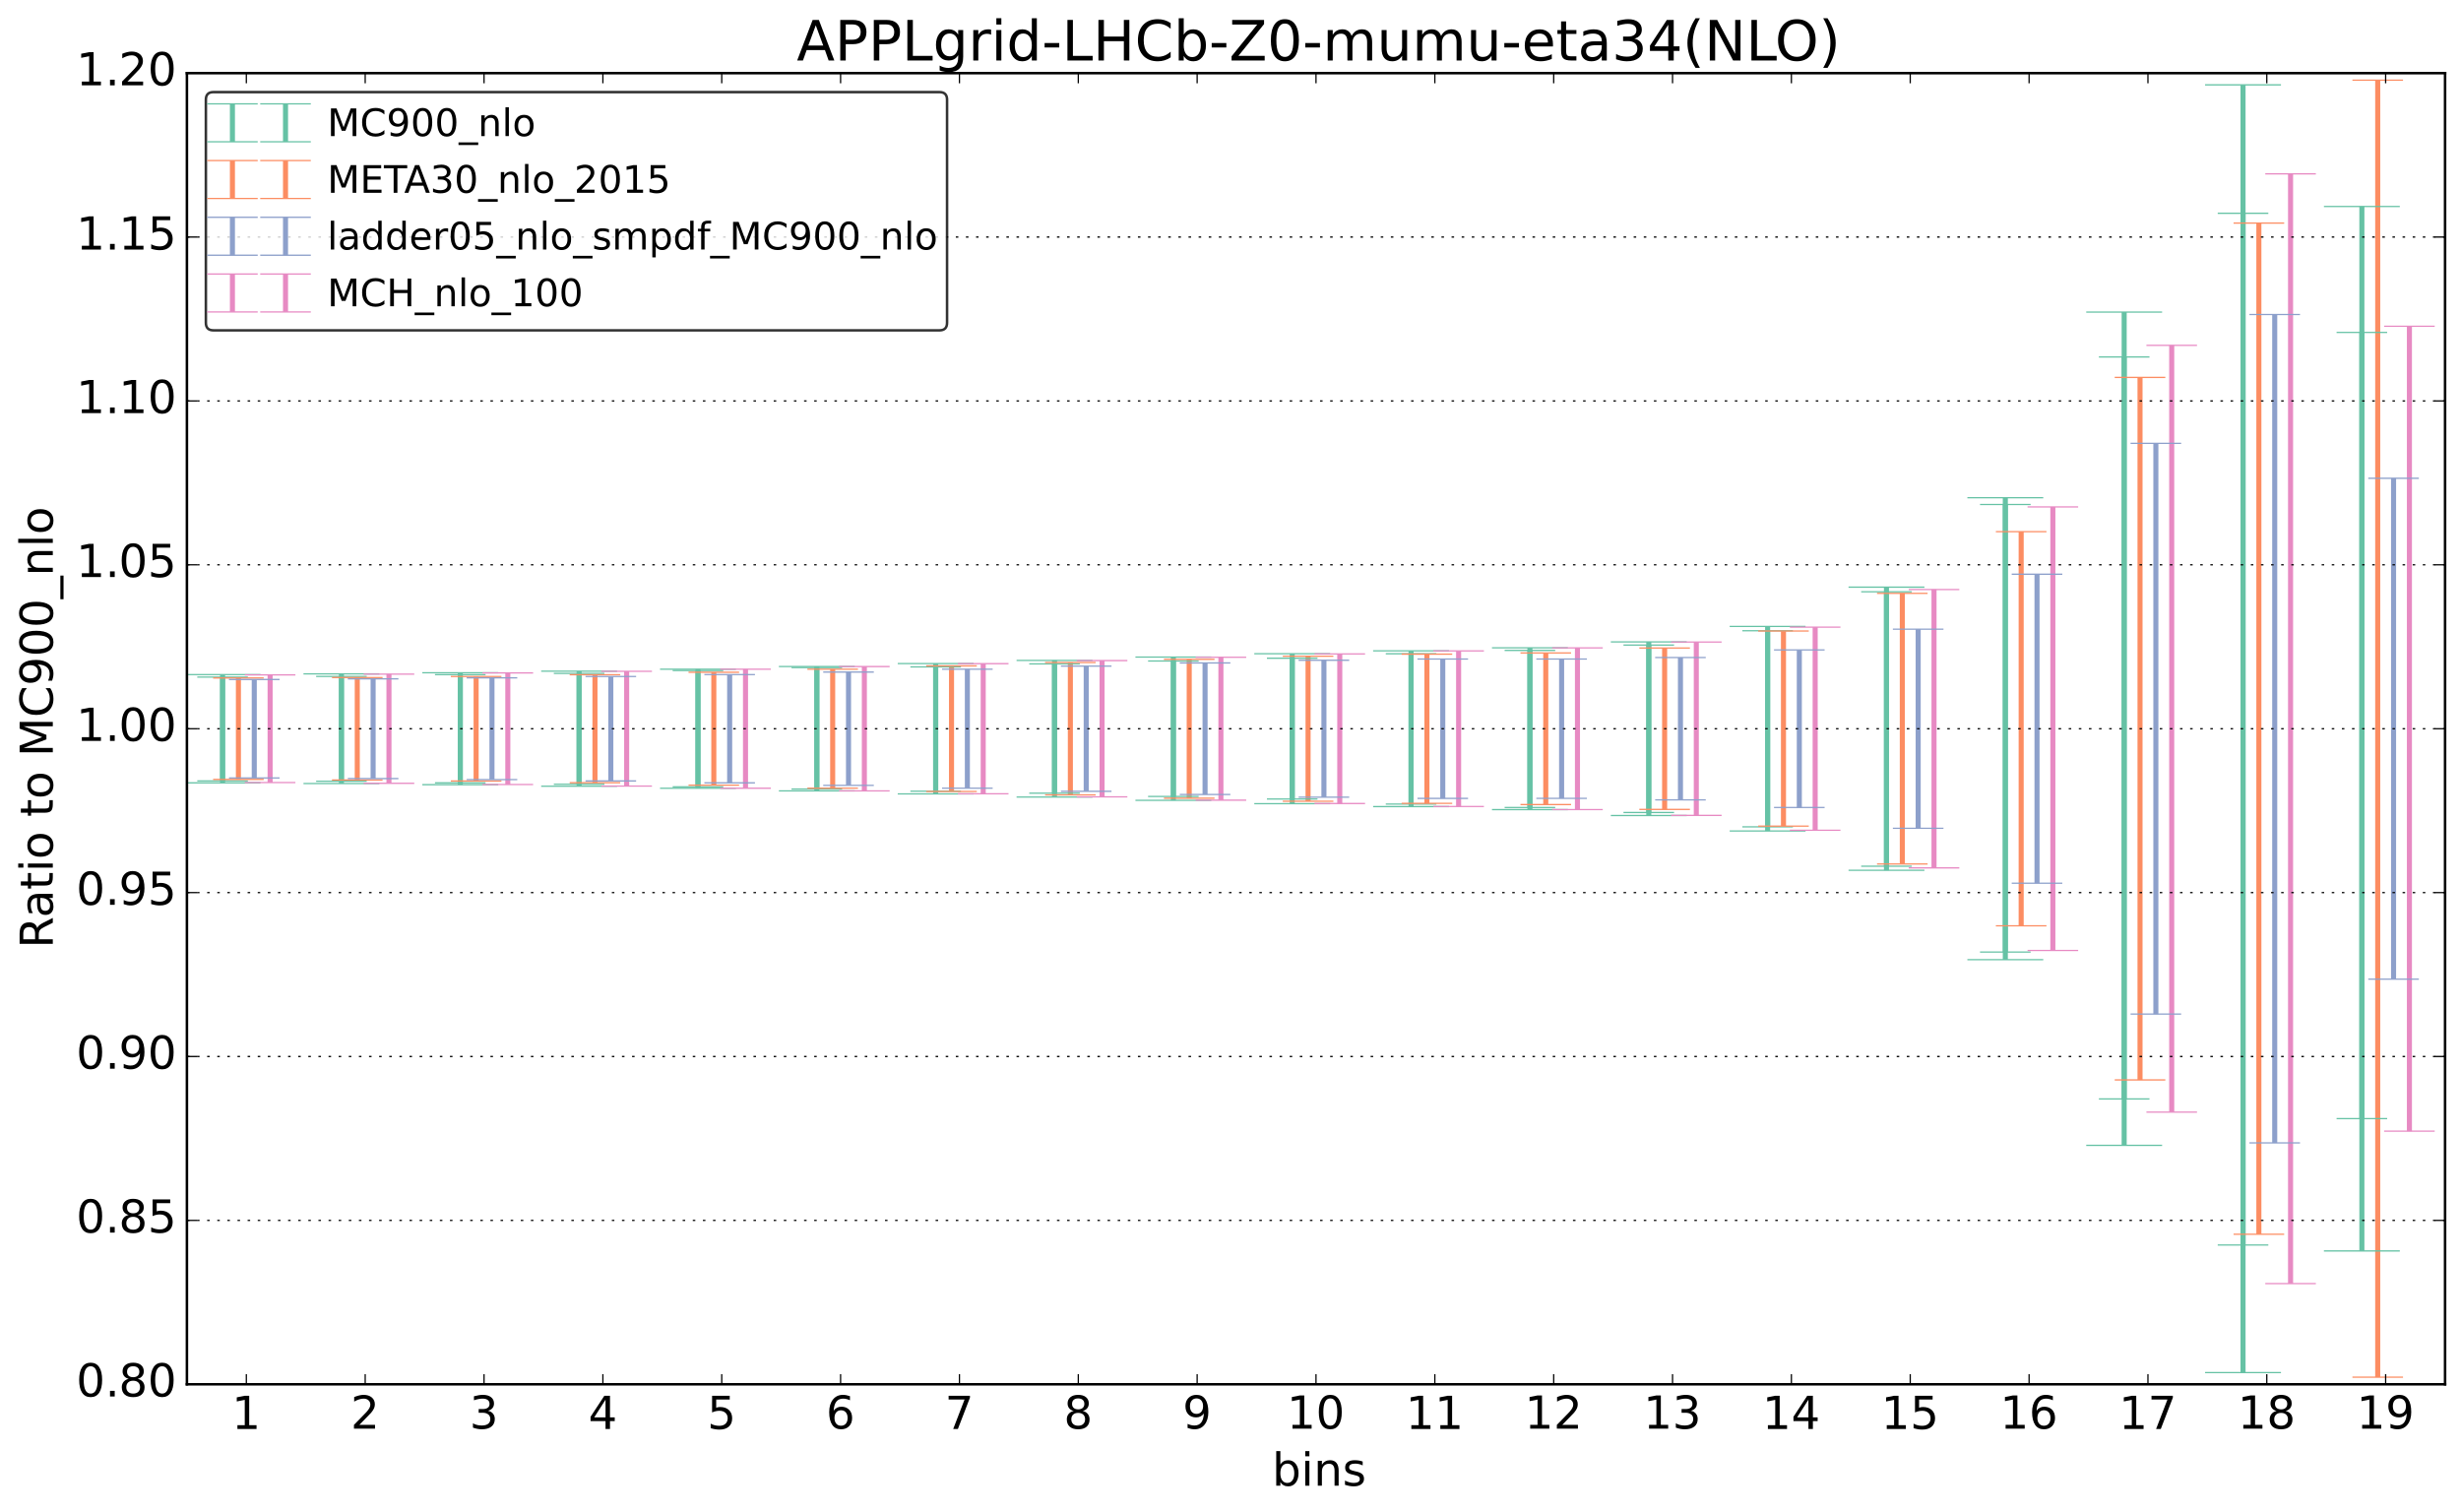 <?xml version="1.0" encoding="utf-8" standalone="no"?>
<!DOCTYPE svg PUBLIC "-//W3C//DTD SVG 1.1//EN"
  "http://www.w3.org/Graphics/SVG/1.1/DTD/svg11.dtd">
<!-- Created with matplotlib (http://matplotlib.org/) -->
<svg height="598pt" version="1.1" viewBox="0 0 973 598" width="973pt" xmlns="http://www.w3.org/2000/svg" xmlns:xlink="http://www.w3.org/1999/xlink">
 <defs>
  <style type="text/css">
*{stroke-linecap:butt;stroke-linejoin:round;}
  </style>
 </defs>
 <g id="figure_1">
  <g id="patch_1">
   <path d="
M0 598.358
L973.901 598.358
L973.901 0
L0 0
z
" style="fill:#ffffff;"/>
  </g>
  <g id="axes_1">
   <g id="patch_2">
    <path d="
M73.901 547.317
L966.701 547.317
L966.701 28.917
L73.901 28.917
z
" style="fill:#ffffff;"/>
   </g>
   <g id="LineCollection_1">
    <path clip-path="url(#p2354065b22)" d="
M87.998 308.756
L87.998 267.706" style="fill:none;stroke:#66c2a5;stroke-width:2.0;"/>
    <path clip-path="url(#p2354065b22)" d="
M134.988 308.89
L134.988 267.44" style="fill:none;stroke:#66c2a5;stroke-width:2.0;"/>
    <path clip-path="url(#p2354065b22)" d="
M181.977 309.52
L181.977 266.742" style="fill:none;stroke:#66c2a5;stroke-width:2.0;"/>
    <path clip-path="url(#p2354065b22)" d="
M228.967 310.074
L228.967 266.25" style="fill:none;stroke:#66c2a5;stroke-width:2.0;"/>
    <path clip-path="url(#p2354065b22)" d="
M275.956 311.081
L275.956 265.099" style="fill:none;stroke:#66c2a5;stroke-width:2.0;"/>
    <path clip-path="url(#p2354065b22)" d="
M322.945 311.976
L322.945 263.945" style="fill:none;stroke:#66c2a5;stroke-width:2.0;"/>
    <path clip-path="url(#p2354065b22)" d="
M369.935 312.834
L369.935 263.691" style="fill:none;stroke:#66c2a5;stroke-width:2.0;"/>
    <path clip-path="url(#p2354065b22)" d="
M416.924 313.61
L416.924 262.492" style="fill:none;stroke:#66c2a5;stroke-width:2.0;"/>
    <path clip-path="url(#p2354065b22)" d="
M463.914 314.893
L463.914 261.345" style="fill:none;stroke:#66c2a5;stroke-width:2.0;"/>
    <path clip-path="url(#p2354065b22)" d="
M510.903 315.917
L510.903 260.242" style="fill:none;stroke:#66c2a5;stroke-width:2.0;"/>
    <path clip-path="url(#p2354065b22)" d="
M557.893 317.902
L557.893 258.48" style="fill:none;stroke:#66c2a5;stroke-width:2.0;"/>
    <path clip-path="url(#p2354065b22)" d="
M604.882 319.256
L604.882 257.155" style="fill:none;stroke:#66c2a5;stroke-width:2.0;"/>
    <path clip-path="url(#p2354065b22)" d="
M651.872 321.247
L651.872 255.051" style="fill:none;stroke:#66c2a5;stroke-width:2.0;"/>
    <path clip-path="url(#p2354065b22)" d="
M698.861 326.92
L698.861 249.381" style="fill:none;stroke:#66c2a5;stroke-width:2.0;"/>
    <path clip-path="url(#p2354065b22)" d="
M745.851 342.49
L745.851 233.981" style="fill:none;stroke:#66c2a5;stroke-width:2.0;"/>
    <path clip-path="url(#p2354065b22)" d="
M792.84 376.423
L792.84 199.456" style="fill:none;stroke:#66c2a5;stroke-width:2.0;"/>
    <path clip-path="url(#p2354065b22)" d="
M839.83 434.487
L839.83 141.13" style="fill:none;stroke:#66c2a5;stroke-width:2.0;"/>
    <path clip-path="url(#p2354065b22)" d="
M886.819 492.252
L886.819 84.326" style="fill:none;stroke:#66c2a5;stroke-width:2.0;"/>
    <path clip-path="url(#p2354065b22)" d="
M933.809 442.265
L933.809 131.438" style="fill:none;stroke:#66c2a5;stroke-width:2.0;"/>
   </g>
   <g id="LineCollection_2">
    <path clip-path="url(#p2354065b22)" d="
M87.998 309.519
L87.998 266.714" style="fill:none;stroke:#66c2a5;stroke-width:2.0;"/>
    <path clip-path="url(#p2354065b22)" d="
M134.988 309.791
L134.988 266.442" style="fill:none;stroke:#66c2a5;stroke-width:2.0;"/>
    <path clip-path="url(#p2354065b22)" d="
M181.977 310.242
L181.977 265.991" style="fill:none;stroke:#66c2a5;stroke-width:2.0;"/>
    <path clip-path="url(#p2354065b22)" d="
M228.967 310.855
L228.967 265.378" style="fill:none;stroke:#66c2a5;stroke-width:2.0;"/>
    <path clip-path="url(#p2354065b22)" d="
M275.956 311.652
L275.956 264.581" style="fill:none;stroke:#66c2a5;stroke-width:2.0;"/>
    <path clip-path="url(#p2354065b22)" d="
M322.945 312.706
L322.945 263.527" style="fill:none;stroke:#66c2a5;stroke-width:2.0;"/>
    <path clip-path="url(#p2354065b22)" d="
M369.935 313.884
L369.935 262.349" style="fill:none;stroke:#66c2a5;stroke-width:2.0;"/>
    <path clip-path="url(#p2354065b22)" d="
M416.924 315.127
L416.924 261.106" style="fill:none;stroke:#66c2a5;stroke-width:2.0;"/>
    <path clip-path="url(#p2354065b22)" d="
M463.914 316.438
L463.914 259.795" style="fill:none;stroke:#66c2a5;stroke-width:2.0;"/>
    <path clip-path="url(#p2354065b22)" d="
M510.903 317.759
L510.903 258.474" style="fill:none;stroke:#66c2a5;stroke-width:2.0;"/>
    <path clip-path="url(#p2354065b22)" d="
M557.893 318.91
L557.893 257.323" style="fill:none;stroke:#66c2a5;stroke-width:2.0;"/>
    <path clip-path="url(#p2354065b22)" d="
M604.882 320.105
L604.882 256.128" style="fill:none;stroke:#66c2a5;stroke-width:2.0;"/>
    <path clip-path="url(#p2354065b22)" d="
M651.872 322.442
L651.872 253.791" style="fill:none;stroke:#66c2a5;stroke-width:2.0;"/>
    <path clip-path="url(#p2354065b22)" d="
M698.861 328.56
L698.861 247.673" style="fill:none;stroke:#66c2a5;stroke-width:2.0;"/>
    <path clip-path="url(#p2354065b22)" d="
M745.851 344.092
L745.851 232.142" style="fill:none;stroke:#66c2a5;stroke-width:2.0;"/>
    <path clip-path="url(#p2354065b22)" d="
M792.84 379.432
L792.84 196.801" style="fill:none;stroke:#66c2a5;stroke-width:2.0;"/>
    <path clip-path="url(#p2354065b22)" d="
M839.83 452.848
L839.83 123.385" style="fill:none;stroke:#66c2a5;stroke-width:2.0;"/>
    <path clip-path="url(#p2354065b22)" d="
M886.819 542.683
L886.819 33.55" style="fill:none;stroke:#66c2a5;stroke-width:2.0;"/>
    <path clip-path="url(#p2354065b22)" d="
M933.809 494.595
L933.809 81.638" style="fill:none;stroke:#66c2a5;stroke-width:2.0;"/>
   </g>
   <g id="LineCollection_3">
    <path clip-path="url(#p2354065b22)" d="
M94.263 308.171
L94.263 268.055" style="fill:none;stroke:#fc8d62;stroke-width:2.0;"/>
    <path clip-path="url(#p2354065b22)" d="
M141.253 308.386
L141.253 267.878" style="fill:none;stroke:#fc8d62;stroke-width:2.0;"/>
    <path clip-path="url(#p2354065b22)" d="
M188.242 308.793
L188.242 267.468" style="fill:none;stroke:#fc8d62;stroke-width:2.0;"/>
    <path clip-path="url(#p2354065b22)" d="
M235.232 309.467
L235.232 266.775" style="fill:none;stroke:#fc8d62;stroke-width:2.0;"/>
    <path clip-path="url(#p2354065b22)" d="
M282.221 310.434
L282.221 265.797" style="fill:none;stroke:#fc8d62;stroke-width:2.0;"/>
    <path clip-path="url(#p2354065b22)" d="
M329.211 311.63
L329.211 264.593" style="fill:none;stroke:#fc8d62;stroke-width:2.0;"/>
    <path clip-path="url(#p2354065b22)" d="
M376.2 312.934
L376.2 263.283" style="fill:none;stroke:#fc8d62;stroke-width:2.0;"/>
    <path clip-path="url(#p2354065b22)" d="
M423.19 314.272
L423.19 261.94" style="fill:none;stroke:#fc8d62;stroke-width:2.0;"/>
    <path clip-path="url(#p2354065b22)" d="
M470.179 315.59
L470.179 260.685" style="fill:none;stroke:#fc8d62;stroke-width:2.0;"/>
    <path clip-path="url(#p2354065b22)" d="
M517.169 316.794
L517.169 259.462" style="fill:none;stroke:#fc8d62;stroke-width:2.0;"/>
    <path clip-path="url(#p2354065b22)" d="
M564.158 317.619
L564.158 258.634" style="fill:none;stroke:#fc8d62;stroke-width:2.0;"/>
    <path clip-path="url(#p2354065b22)" d="
M611.148 318.107
L611.148 258.148" style="fill:none;stroke:#fc8d62;stroke-width:2.0;"/>
    <path clip-path="url(#p2354065b22)" d="
M658.137 320.029
L658.137 256.209" style="fill:none;stroke:#fc8d62;stroke-width:2.0;"/>
    <path clip-path="url(#p2354065b22)" d="
M705.127 326.623
L705.127 249.493" style="fill:none;stroke:#fc8d62;stroke-width:2.0;"/>
    <path clip-path="url(#p2354065b22)" d="
M752.116 341.598
L752.116 234.601" style="fill:none;stroke:#fc8d62;stroke-width:2.0;"/>
    <path clip-path="url(#p2354065b22)" d="
M799.105 366.048
L799.105 210.2" style="fill:none;stroke:#fc8d62;stroke-width:2.0;"/>
    <path clip-path="url(#p2354065b22)" d="
M846.095 426.977
L846.095 149.221" style="fill:none;stroke:#fc8d62;stroke-width:2.0;"/>
    <path clip-path="url(#p2354065b22)" d="
M893.084 487.997
L893.084 88.2" style="fill:none;stroke:#fc8d62;stroke-width:2.0;"/>
    <path clip-path="url(#p2354065b22)" d="
M940.074 544.51
L940.074 31.703" style="fill:none;stroke:#fc8d62;stroke-width:2.0;"/>
   </g>
   <g id="LineCollection_4">
    <path clip-path="url(#p2354065b22)" d="
M100.529 307.578
L100.529 268.655" style="fill:none;stroke:#8da0cb;stroke-width:2.0;"/>
    <path clip-path="url(#p2354065b22)" d="
M147.518 307.83
L147.518 268.404" style="fill:none;stroke:#8da0cb;stroke-width:2.0;"/>
    <path clip-path="url(#p2354065b22)" d="
M194.508 308.227
L194.508 268.006" style="fill:none;stroke:#8da0cb;stroke-width:2.0;"/>
    <path clip-path="url(#p2354065b22)" d="
M241.497 308.766
L241.497 267.467" style="fill:none;stroke:#8da0cb;stroke-width:2.0;"/>
    <path clip-path="url(#p2354065b22)" d="
M288.487 309.516
L288.487 266.717" style="fill:none;stroke:#8da0cb;stroke-width:2.0;"/>
    <path clip-path="url(#p2354065b22)" d="
M335.476 310.514
L335.476 265.719" style="fill:none;stroke:#8da0cb;stroke-width:2.0;"/>
    <path clip-path="url(#p2354065b22)" d="
M382.465 311.638
L382.465 264.595" style="fill:none;stroke:#8da0cb;stroke-width:2.0;"/>
    <path clip-path="url(#p2354065b22)" d="
M429.455 312.863
L429.455 263.37" style="fill:none;stroke:#8da0cb;stroke-width:2.0;"/>
    <path clip-path="url(#p2354065b22)" d="
M476.444 314.12
L476.444 262.114" style="fill:none;stroke:#8da0cb;stroke-width:2.0;"/>
    <path clip-path="url(#p2354065b22)" d="
M523.434 315.184
L523.434 261.049" style="fill:none;stroke:#8da0cb;stroke-width:2.0;"/>
    <path clip-path="url(#p2354065b22)" d="
M570.423 315.667
L570.423 260.566" style="fill:none;stroke:#8da0cb;stroke-width:2.0;"/>
    <path clip-path="url(#p2354065b22)" d="
M617.413 315.655
L617.413 260.578" style="fill:none;stroke:#8da0cb;stroke-width:2.0;"/>
    <path clip-path="url(#p2354065b22)" d="
M664.402 316.258
L664.402 259.975" style="fill:none;stroke:#8da0cb;stroke-width:2.0;"/>
    <path clip-path="url(#p2354065b22)" d="
M711.392 319.263
L711.392 256.97" style="fill:none;stroke:#8da0cb;stroke-width:2.0;"/>
    <path clip-path="url(#p2354065b22)" d="
M758.381 327.48
L758.381 248.753" style="fill:none;stroke:#8da0cb;stroke-width:2.0;"/>
    <path clip-path="url(#p2354065b22)" d="
M805.371 349.201
L805.371 227.033" style="fill:none;stroke:#8da0cb;stroke-width:2.0;"/>
    <path clip-path="url(#p2354065b22)" d="
M852.36 400.947
L852.36 175.286" style="fill:none;stroke:#8da0cb;stroke-width:2.0;"/>
    <path clip-path="url(#p2354065b22)" d="
M899.35 451.879
L899.35 124.354" style="fill:none;stroke:#8da0cb;stroke-width:2.0;"/>
    <path clip-path="url(#p2354065b22)" d="
M946.339 387.132
L946.339 189.101" style="fill:none;stroke:#8da0cb;stroke-width:2.0;"/>
   </g>
   <g id="LineCollection_5">
    <path clip-path="url(#p2354065b22)" d="
M106.794 309.395
L106.794 266.838" style="fill:none;stroke:#e78ac3;stroke-width:2.0;"/>
    <path clip-path="url(#p2354065b22)" d="
M153.783 309.701
L153.783 266.532" style="fill:none;stroke:#e78ac3;stroke-width:2.0;"/>
    <path clip-path="url(#p2354065b22)" d="
M200.773 310.177
L200.773 266.056" style="fill:none;stroke:#e78ac3;stroke-width:2.0;"/>
    <path clip-path="url(#p2354065b22)" d="
M247.762 310.808
L247.762 265.425" style="fill:none;stroke:#e78ac3;stroke-width:2.0;"/>
    <path clip-path="url(#p2354065b22)" d="
M294.752 311.646
L294.752 264.587" style="fill:none;stroke:#e78ac3;stroke-width:2.0;"/>
    <path clip-path="url(#p2354065b22)" d="
M341.741 312.692
L341.741 263.541" style="fill:none;stroke:#e78ac3;stroke-width:2.0;"/>
    <path clip-path="url(#p2354065b22)" d="
M388.731 313.832
L388.731 262.401" style="fill:none;stroke:#e78ac3;stroke-width:2.0;"/>
    <path clip-path="url(#p2354065b22)" d="
M435.72 315.056
L435.72 261.177" style="fill:none;stroke:#e78ac3;stroke-width:2.0;"/>
    <path clip-path="url(#p2354065b22)" d="
M482.71 316.365
L482.71 259.868" style="fill:none;stroke:#e78ac3;stroke-width:2.0;"/>
    <path clip-path="url(#p2354065b22)" d="
M529.699 317.693
L529.699 258.54" style="fill:none;stroke:#e78ac3;stroke-width:2.0;"/>
    <path clip-path="url(#p2354065b22)" d="
M576.689 318.873
L576.689 257.36" style="fill:none;stroke:#e78ac3;stroke-width:2.0;"/>
    <path clip-path="url(#p2354065b22)" d="
M623.678 320.082
L623.678 256.151" style="fill:none;stroke:#e78ac3;stroke-width:2.0;"/>
    <path clip-path="url(#p2354065b22)" d="
M670.668 322.386
L670.668 253.847" style="fill:none;stroke:#e78ac3;stroke-width:2.0;"/>
    <path clip-path="url(#p2354065b22)" d="
M717.657 328.268
L717.657 247.965" style="fill:none;stroke:#e78ac3;stroke-width:2.0;"/>
    <path clip-path="url(#p2354065b22)" d="
M764.647 343.144
L764.647 233.089" style="fill:none;stroke:#e78ac3;stroke-width:2.0;"/>
    <path clip-path="url(#p2354065b22)" d="
M811.636 375.807
L811.636 200.426" style="fill:none;stroke:#e78ac3;stroke-width:2.0;"/>
    <path clip-path="url(#p2354065b22)" d="
M858.625 439.698
L858.625 136.535" style="fill:none;stroke:#e78ac3;stroke-width:2.0;"/>
    <path clip-path="url(#p2354065b22)" d="
M905.615 507.498
L905.615 68.735" style="fill:none;stroke:#e78ac3;stroke-width:2.0;"/>
    <path clip-path="url(#p2354065b22)" d="
M952.604 447.238
L952.604 128.995" style="fill:none;stroke:#e78ac3;stroke-width:2.0;"/>
   </g>
   <g id="line2d_1">
    <defs>
     <path d="
M10 6.12323e-16
L-10 -6.12323e-16" id="m47a453df3d" style="stroke:#66c2a5;stroke-width:0.5;"/>
    </defs>
    <g clip-path="url(#p2354065b22)">
     <use style="fill:#66c2a5;stroke:#66c2a5;stroke-width:0.5;" x="87.998" xlink:href="#m47a453df3d" y="308.756"/>
     <use style="fill:#66c2a5;stroke:#66c2a5;stroke-width:0.5;" x="134.988" xlink:href="#m47a453df3d" y="308.89"/>
     <use style="fill:#66c2a5;stroke:#66c2a5;stroke-width:0.5;" x="181.977" xlink:href="#m47a453df3d" y="309.52"/>
     <use style="fill:#66c2a5;stroke:#66c2a5;stroke-width:0.5;" x="228.967" xlink:href="#m47a453df3d" y="310.074"/>
     <use style="fill:#66c2a5;stroke:#66c2a5;stroke-width:0.5;" x="275.956" xlink:href="#m47a453df3d" y="311.081"/>
     <use style="fill:#66c2a5;stroke:#66c2a5;stroke-width:0.5;" x="322.945" xlink:href="#m47a453df3d" y="311.976"/>
     <use style="fill:#66c2a5;stroke:#66c2a5;stroke-width:0.5;" x="369.935" xlink:href="#m47a453df3d" y="312.834"/>
     <use style="fill:#66c2a5;stroke:#66c2a5;stroke-width:0.5;" x="416.924" xlink:href="#m47a453df3d" y="313.61"/>
     <use style="fill:#66c2a5;stroke:#66c2a5;stroke-width:0.5;" x="463.914" xlink:href="#m47a453df3d" y="314.893"/>
     <use style="fill:#66c2a5;stroke:#66c2a5;stroke-width:0.5;" x="510.903" xlink:href="#m47a453df3d" y="315.917"/>
     <use style="fill:#66c2a5;stroke:#66c2a5;stroke-width:0.5;" x="557.893" xlink:href="#m47a453df3d" y="317.902"/>
     <use style="fill:#66c2a5;stroke:#66c2a5;stroke-width:0.5;" x="604.882" xlink:href="#m47a453df3d" y="319.256"/>
     <use style="fill:#66c2a5;stroke:#66c2a5;stroke-width:0.5;" x="651.872" xlink:href="#m47a453df3d" y="321.247"/>
     <use style="fill:#66c2a5;stroke:#66c2a5;stroke-width:0.5;" x="698.861" xlink:href="#m47a453df3d" y="326.92"/>
     <use style="fill:#66c2a5;stroke:#66c2a5;stroke-width:0.5;" x="745.851" xlink:href="#m47a453df3d" y="342.49"/>
     <use style="fill:#66c2a5;stroke:#66c2a5;stroke-width:0.5;" x="792.84" xlink:href="#m47a453df3d" y="376.423"/>
     <use style="fill:#66c2a5;stroke:#66c2a5;stroke-width:0.5;" x="839.83" xlink:href="#m47a453df3d" y="434.487"/>
     <use style="fill:#66c2a5;stroke:#66c2a5;stroke-width:0.5;" x="886.819" xlink:href="#m47a453df3d" y="492.252"/>
     <use style="fill:#66c2a5;stroke:#66c2a5;stroke-width:0.5;" x="933.809" xlink:href="#m47a453df3d" y="442.265"/>
    </g>
   </g>
   <g id="line2d_2">
    <g clip-path="url(#p2354065b22)">
     <use style="fill:#66c2a5;stroke:#66c2a5;stroke-width:0.5;" x="87.998" xlink:href="#m47a453df3d" y="267.706"/>
     <use style="fill:#66c2a5;stroke:#66c2a5;stroke-width:0.5;" x="134.988" xlink:href="#m47a453df3d" y="267.44"/>
     <use style="fill:#66c2a5;stroke:#66c2a5;stroke-width:0.5;" x="181.977" xlink:href="#m47a453df3d" y="266.742"/>
     <use style="fill:#66c2a5;stroke:#66c2a5;stroke-width:0.5;" x="228.967" xlink:href="#m47a453df3d" y="266.25"/>
     <use style="fill:#66c2a5;stroke:#66c2a5;stroke-width:0.5;" x="275.956" xlink:href="#m47a453df3d" y="265.099"/>
     <use style="fill:#66c2a5;stroke:#66c2a5;stroke-width:0.5;" x="322.945" xlink:href="#m47a453df3d" y="263.945"/>
     <use style="fill:#66c2a5;stroke:#66c2a5;stroke-width:0.5;" x="369.935" xlink:href="#m47a453df3d" y="263.691"/>
     <use style="fill:#66c2a5;stroke:#66c2a5;stroke-width:0.5;" x="416.924" xlink:href="#m47a453df3d" y="262.492"/>
     <use style="fill:#66c2a5;stroke:#66c2a5;stroke-width:0.5;" x="463.914" xlink:href="#m47a453df3d" y="261.345"/>
     <use style="fill:#66c2a5;stroke:#66c2a5;stroke-width:0.5;" x="510.903" xlink:href="#m47a453df3d" y="260.242"/>
     <use style="fill:#66c2a5;stroke:#66c2a5;stroke-width:0.5;" x="557.893" xlink:href="#m47a453df3d" y="258.48"/>
     <use style="fill:#66c2a5;stroke:#66c2a5;stroke-width:0.5;" x="604.882" xlink:href="#m47a453df3d" y="257.155"/>
     <use style="fill:#66c2a5;stroke:#66c2a5;stroke-width:0.5;" x="651.872" xlink:href="#m47a453df3d" y="255.051"/>
     <use style="fill:#66c2a5;stroke:#66c2a5;stroke-width:0.5;" x="698.861" xlink:href="#m47a453df3d" y="249.381"/>
     <use style="fill:#66c2a5;stroke:#66c2a5;stroke-width:0.5;" x="745.851" xlink:href="#m47a453df3d" y="233.981"/>
     <use style="fill:#66c2a5;stroke:#66c2a5;stroke-width:0.5;" x="792.84" xlink:href="#m47a453df3d" y="199.456"/>
     <use style="fill:#66c2a5;stroke:#66c2a5;stroke-width:0.5;" x="839.83" xlink:href="#m47a453df3d" y="141.13"/>
     <use style="fill:#66c2a5;stroke:#66c2a5;stroke-width:0.5;" x="886.819" xlink:href="#m47a453df3d" y="84.326"/>
     <use style="fill:#66c2a5;stroke:#66c2a5;stroke-width:0.5;" x="933.809" xlink:href="#m47a453df3d" y="131.438"/>
    </g>
   </g>
   <g id="line2d_3"/>
   <g id="line2d_4">
    <defs>
     <path d="
M15 9.18485e-16
L-15 -9.18485e-16" id="m4ee312dd9a" style="stroke:#66c2a5;stroke-width:0.5;"/>
    </defs>
    <g clip-path="url(#p2354065b22)">
     <use style="fill:#66c2a5;stroke:#66c2a5;stroke-width:0.5;" x="87.998" xlink:href="#m4ee312dd9a" y="309.519"/>
     <use style="fill:#66c2a5;stroke:#66c2a5;stroke-width:0.5;" x="134.988" xlink:href="#m4ee312dd9a" y="309.791"/>
     <use style="fill:#66c2a5;stroke:#66c2a5;stroke-width:0.5;" x="181.977" xlink:href="#m4ee312dd9a" y="310.242"/>
     <use style="fill:#66c2a5;stroke:#66c2a5;stroke-width:0.5;" x="228.967" xlink:href="#m4ee312dd9a" y="310.855"/>
     <use style="fill:#66c2a5;stroke:#66c2a5;stroke-width:0.5;" x="275.956" xlink:href="#m4ee312dd9a" y="311.652"/>
     <use style="fill:#66c2a5;stroke:#66c2a5;stroke-width:0.5;" x="322.945" xlink:href="#m4ee312dd9a" y="312.706"/>
     <use style="fill:#66c2a5;stroke:#66c2a5;stroke-width:0.5;" x="369.935" xlink:href="#m4ee312dd9a" y="313.884"/>
     <use style="fill:#66c2a5;stroke:#66c2a5;stroke-width:0.5;" x="416.924" xlink:href="#m4ee312dd9a" y="315.127"/>
     <use style="fill:#66c2a5;stroke:#66c2a5;stroke-width:0.5;" x="463.914" xlink:href="#m4ee312dd9a" y="316.438"/>
     <use style="fill:#66c2a5;stroke:#66c2a5;stroke-width:0.5;" x="510.903" xlink:href="#m4ee312dd9a" y="317.759"/>
     <use style="fill:#66c2a5;stroke:#66c2a5;stroke-width:0.5;" x="557.893" xlink:href="#m4ee312dd9a" y="318.91"/>
     <use style="fill:#66c2a5;stroke:#66c2a5;stroke-width:0.5;" x="604.882" xlink:href="#m4ee312dd9a" y="320.105"/>
     <use style="fill:#66c2a5;stroke:#66c2a5;stroke-width:0.5;" x="651.872" xlink:href="#m4ee312dd9a" y="322.442"/>
     <use style="fill:#66c2a5;stroke:#66c2a5;stroke-width:0.5;" x="698.861" xlink:href="#m4ee312dd9a" y="328.56"/>
     <use style="fill:#66c2a5;stroke:#66c2a5;stroke-width:0.5;" x="745.851" xlink:href="#m4ee312dd9a" y="344.092"/>
     <use style="fill:#66c2a5;stroke:#66c2a5;stroke-width:0.5;" x="792.84" xlink:href="#m4ee312dd9a" y="379.432"/>
     <use style="fill:#66c2a5;stroke:#66c2a5;stroke-width:0.5;" x="839.83" xlink:href="#m4ee312dd9a" y="452.848"/>
     <use style="fill:#66c2a5;stroke:#66c2a5;stroke-width:0.5;" x="886.819" xlink:href="#m4ee312dd9a" y="542.683"/>
     <use style="fill:#66c2a5;stroke:#66c2a5;stroke-width:0.5;" x="933.809" xlink:href="#m4ee312dd9a" y="494.595"/>
    </g>
   </g>
   <g id="line2d_5">
    <g clip-path="url(#p2354065b22)">
     <use style="fill:#66c2a5;stroke:#66c2a5;stroke-width:0.5;" x="87.998" xlink:href="#m4ee312dd9a" y="266.714"/>
     <use style="fill:#66c2a5;stroke:#66c2a5;stroke-width:0.5;" x="134.988" xlink:href="#m4ee312dd9a" y="266.442"/>
     <use style="fill:#66c2a5;stroke:#66c2a5;stroke-width:0.5;" x="181.977" xlink:href="#m4ee312dd9a" y="265.991"/>
     <use style="fill:#66c2a5;stroke:#66c2a5;stroke-width:0.5;" x="228.967" xlink:href="#m4ee312dd9a" y="265.378"/>
     <use style="fill:#66c2a5;stroke:#66c2a5;stroke-width:0.5;" x="275.956" xlink:href="#m4ee312dd9a" y="264.581"/>
     <use style="fill:#66c2a5;stroke:#66c2a5;stroke-width:0.5;" x="322.945" xlink:href="#m4ee312dd9a" y="263.527"/>
     <use style="fill:#66c2a5;stroke:#66c2a5;stroke-width:0.5;" x="369.935" xlink:href="#m4ee312dd9a" y="262.349"/>
     <use style="fill:#66c2a5;stroke:#66c2a5;stroke-width:0.5;" x="416.924" xlink:href="#m4ee312dd9a" y="261.106"/>
     <use style="fill:#66c2a5;stroke:#66c2a5;stroke-width:0.5;" x="463.914" xlink:href="#m4ee312dd9a" y="259.795"/>
     <use style="fill:#66c2a5;stroke:#66c2a5;stroke-width:0.5;" x="510.903" xlink:href="#m4ee312dd9a" y="258.474"/>
     <use style="fill:#66c2a5;stroke:#66c2a5;stroke-width:0.5;" x="557.893" xlink:href="#m4ee312dd9a" y="257.323"/>
     <use style="fill:#66c2a5;stroke:#66c2a5;stroke-width:0.5;" x="604.882" xlink:href="#m4ee312dd9a" y="256.128"/>
     <use style="fill:#66c2a5;stroke:#66c2a5;stroke-width:0.5;" x="651.872" xlink:href="#m4ee312dd9a" y="253.791"/>
     <use style="fill:#66c2a5;stroke:#66c2a5;stroke-width:0.5;" x="698.861" xlink:href="#m4ee312dd9a" y="247.673"/>
     <use style="fill:#66c2a5;stroke:#66c2a5;stroke-width:0.5;" x="745.851" xlink:href="#m4ee312dd9a" y="232.142"/>
     <use style="fill:#66c2a5;stroke:#66c2a5;stroke-width:0.5;" x="792.84" xlink:href="#m4ee312dd9a" y="196.801"/>
     <use style="fill:#66c2a5;stroke:#66c2a5;stroke-width:0.5;" x="839.83" xlink:href="#m4ee312dd9a" y="123.385"/>
     <use style="fill:#66c2a5;stroke:#66c2a5;stroke-width:0.5;" x="886.819" xlink:href="#m4ee312dd9a" y="33.55"/>
     <use style="fill:#66c2a5;stroke:#66c2a5;stroke-width:0.5;" x="933.809" xlink:href="#m4ee312dd9a" y="81.638"/>
    </g>
   </g>
   <g id="line2d_6"/>
   <g id="line2d_7">
    <defs>
     <path d="
M10 6.12323e-16
L-10 -6.12323e-16" id="md274c8b2e8" style="stroke:#fc8d62;stroke-width:0.5;"/>
    </defs>
    <g clip-path="url(#p2354065b22)">
     <use style="fill:#fc8d62;stroke:#fc8d62;stroke-width:0.5;" x="94.263" xlink:href="#md274c8b2e8" y="308.171"/>
     <use style="fill:#fc8d62;stroke:#fc8d62;stroke-width:0.5;" x="141.253" xlink:href="#md274c8b2e8" y="308.386"/>
     <use style="fill:#fc8d62;stroke:#fc8d62;stroke-width:0.5;" x="188.242" xlink:href="#md274c8b2e8" y="308.793"/>
     <use style="fill:#fc8d62;stroke:#fc8d62;stroke-width:0.5;" x="235.232" xlink:href="#md274c8b2e8" y="309.467"/>
     <use style="fill:#fc8d62;stroke:#fc8d62;stroke-width:0.5;" x="282.221" xlink:href="#md274c8b2e8" y="310.434"/>
     <use style="fill:#fc8d62;stroke:#fc8d62;stroke-width:0.5;" x="329.211" xlink:href="#md274c8b2e8" y="311.63"/>
     <use style="fill:#fc8d62;stroke:#fc8d62;stroke-width:0.5;" x="376.2" xlink:href="#md274c8b2e8" y="312.934"/>
     <use style="fill:#fc8d62;stroke:#fc8d62;stroke-width:0.5;" x="423.19" xlink:href="#md274c8b2e8" y="314.272"/>
     <use style="fill:#fc8d62;stroke:#fc8d62;stroke-width:0.5;" x="470.179" xlink:href="#md274c8b2e8" y="315.59"/>
     <use style="fill:#fc8d62;stroke:#fc8d62;stroke-width:0.5;" x="517.169" xlink:href="#md274c8b2e8" y="316.794"/>
     <use style="fill:#fc8d62;stroke:#fc8d62;stroke-width:0.5;" x="564.158" xlink:href="#md274c8b2e8" y="317.619"/>
     <use style="fill:#fc8d62;stroke:#fc8d62;stroke-width:0.5;" x="611.148" xlink:href="#md274c8b2e8" y="318.107"/>
     <use style="fill:#fc8d62;stroke:#fc8d62;stroke-width:0.5;" x="658.137" xlink:href="#md274c8b2e8" y="320.029"/>
     <use style="fill:#fc8d62;stroke:#fc8d62;stroke-width:0.5;" x="705.127" xlink:href="#md274c8b2e8" y="326.623"/>
     <use style="fill:#fc8d62;stroke:#fc8d62;stroke-width:0.5;" x="752.116" xlink:href="#md274c8b2e8" y="341.598"/>
     <use style="fill:#fc8d62;stroke:#fc8d62;stroke-width:0.5;" x="799.105" xlink:href="#md274c8b2e8" y="366.048"/>
     <use style="fill:#fc8d62;stroke:#fc8d62;stroke-width:0.5;" x="846.095" xlink:href="#md274c8b2e8" y="426.977"/>
     <use style="fill:#fc8d62;stroke:#fc8d62;stroke-width:0.5;" x="893.084" xlink:href="#md274c8b2e8" y="487.997"/>
     <use style="fill:#fc8d62;stroke:#fc8d62;stroke-width:0.5;" x="940.074" xlink:href="#md274c8b2e8" y="544.51"/>
    </g>
   </g>
   <g id="line2d_8">
    <g clip-path="url(#p2354065b22)">
     <use style="fill:#fc8d62;stroke:#fc8d62;stroke-width:0.5;" x="94.263" xlink:href="#md274c8b2e8" y="268.055"/>
     <use style="fill:#fc8d62;stroke:#fc8d62;stroke-width:0.5;" x="141.253" xlink:href="#md274c8b2e8" y="267.878"/>
     <use style="fill:#fc8d62;stroke:#fc8d62;stroke-width:0.5;" x="188.242" xlink:href="#md274c8b2e8" y="267.468"/>
     <use style="fill:#fc8d62;stroke:#fc8d62;stroke-width:0.5;" x="235.232" xlink:href="#md274c8b2e8" y="266.775"/>
     <use style="fill:#fc8d62;stroke:#fc8d62;stroke-width:0.5;" x="282.221" xlink:href="#md274c8b2e8" y="265.797"/>
     <use style="fill:#fc8d62;stroke:#fc8d62;stroke-width:0.5;" x="329.211" xlink:href="#md274c8b2e8" y="264.593"/>
     <use style="fill:#fc8d62;stroke:#fc8d62;stroke-width:0.5;" x="376.2" xlink:href="#md274c8b2e8" y="263.283"/>
     <use style="fill:#fc8d62;stroke:#fc8d62;stroke-width:0.5;" x="423.19" xlink:href="#md274c8b2e8" y="261.94"/>
     <use style="fill:#fc8d62;stroke:#fc8d62;stroke-width:0.5;" x="470.179" xlink:href="#md274c8b2e8" y="260.685"/>
     <use style="fill:#fc8d62;stroke:#fc8d62;stroke-width:0.5;" x="517.169" xlink:href="#md274c8b2e8" y="259.462"/>
     <use style="fill:#fc8d62;stroke:#fc8d62;stroke-width:0.5;" x="564.158" xlink:href="#md274c8b2e8" y="258.634"/>
     <use style="fill:#fc8d62;stroke:#fc8d62;stroke-width:0.5;" x="611.148" xlink:href="#md274c8b2e8" y="258.148"/>
     <use style="fill:#fc8d62;stroke:#fc8d62;stroke-width:0.5;" x="658.137" xlink:href="#md274c8b2e8" y="256.209"/>
     <use style="fill:#fc8d62;stroke:#fc8d62;stroke-width:0.5;" x="705.127" xlink:href="#md274c8b2e8" y="249.493"/>
     <use style="fill:#fc8d62;stroke:#fc8d62;stroke-width:0.5;" x="752.116" xlink:href="#md274c8b2e8" y="234.601"/>
     <use style="fill:#fc8d62;stroke:#fc8d62;stroke-width:0.5;" x="799.105" xlink:href="#md274c8b2e8" y="210.2"/>
     <use style="fill:#fc8d62;stroke:#fc8d62;stroke-width:0.5;" x="846.095" xlink:href="#md274c8b2e8" y="149.221"/>
     <use style="fill:#fc8d62;stroke:#fc8d62;stroke-width:0.5;" x="893.084" xlink:href="#md274c8b2e8" y="88.2"/>
     <use style="fill:#fc8d62;stroke:#fc8d62;stroke-width:0.5;" x="940.074" xlink:href="#md274c8b2e8" y="31.703"/>
    </g>
   </g>
   <g id="line2d_9"/>
   <g id="line2d_10">
    <defs>
     <path d="
M10 6.12323e-16
L-10 -6.12323e-16" id="m53d0598f09" style="stroke:#8da0cb;stroke-width:0.5;"/>
    </defs>
    <g clip-path="url(#p2354065b22)">
     <use style="fill:#8da0cb;stroke:#8da0cb;stroke-width:0.5;" x="100.529" xlink:href="#m53d0598f09" y="307.578"/>
     <use style="fill:#8da0cb;stroke:#8da0cb;stroke-width:0.5;" x="147.518" xlink:href="#m53d0598f09" y="307.83"/>
     <use style="fill:#8da0cb;stroke:#8da0cb;stroke-width:0.5;" x="194.508" xlink:href="#m53d0598f09" y="308.227"/>
     <use style="fill:#8da0cb;stroke:#8da0cb;stroke-width:0.5;" x="241.497" xlink:href="#m53d0598f09" y="308.766"/>
     <use style="fill:#8da0cb;stroke:#8da0cb;stroke-width:0.5;" x="288.487" xlink:href="#m53d0598f09" y="309.516"/>
     <use style="fill:#8da0cb;stroke:#8da0cb;stroke-width:0.5;" x="335.476" xlink:href="#m53d0598f09" y="310.514"/>
     <use style="fill:#8da0cb;stroke:#8da0cb;stroke-width:0.5;" x="382.465" xlink:href="#m53d0598f09" y="311.638"/>
     <use style="fill:#8da0cb;stroke:#8da0cb;stroke-width:0.5;" x="429.455" xlink:href="#m53d0598f09" y="312.863"/>
     <use style="fill:#8da0cb;stroke:#8da0cb;stroke-width:0.5;" x="476.444" xlink:href="#m53d0598f09" y="314.12"/>
     <use style="fill:#8da0cb;stroke:#8da0cb;stroke-width:0.5;" x="523.434" xlink:href="#m53d0598f09" y="315.184"/>
     <use style="fill:#8da0cb;stroke:#8da0cb;stroke-width:0.5;" x="570.423" xlink:href="#m53d0598f09" y="315.667"/>
     <use style="fill:#8da0cb;stroke:#8da0cb;stroke-width:0.5;" x="617.413" xlink:href="#m53d0598f09" y="315.655"/>
     <use style="fill:#8da0cb;stroke:#8da0cb;stroke-width:0.5;" x="664.402" xlink:href="#m53d0598f09" y="316.258"/>
     <use style="fill:#8da0cb;stroke:#8da0cb;stroke-width:0.5;" x="711.392" xlink:href="#m53d0598f09" y="319.263"/>
     <use style="fill:#8da0cb;stroke:#8da0cb;stroke-width:0.5;" x="758.381" xlink:href="#m53d0598f09" y="327.48"/>
     <use style="fill:#8da0cb;stroke:#8da0cb;stroke-width:0.5;" x="805.371" xlink:href="#m53d0598f09" y="349.201"/>
     <use style="fill:#8da0cb;stroke:#8da0cb;stroke-width:0.5;" x="852.36" xlink:href="#m53d0598f09" y="400.947"/>
     <use style="fill:#8da0cb;stroke:#8da0cb;stroke-width:0.5;" x="899.35" xlink:href="#m53d0598f09" y="451.879"/>
     <use style="fill:#8da0cb;stroke:#8da0cb;stroke-width:0.5;" x="946.339" xlink:href="#m53d0598f09" y="387.132"/>
    </g>
   </g>
   <g id="line2d_11">
    <g clip-path="url(#p2354065b22)">
     <use style="fill:#8da0cb;stroke:#8da0cb;stroke-width:0.5;" x="100.529" xlink:href="#m53d0598f09" y="268.655"/>
     <use style="fill:#8da0cb;stroke:#8da0cb;stroke-width:0.5;" x="147.518" xlink:href="#m53d0598f09" y="268.404"/>
     <use style="fill:#8da0cb;stroke:#8da0cb;stroke-width:0.5;" x="194.508" xlink:href="#m53d0598f09" y="268.006"/>
     <use style="fill:#8da0cb;stroke:#8da0cb;stroke-width:0.5;" x="241.497" xlink:href="#m53d0598f09" y="267.467"/>
     <use style="fill:#8da0cb;stroke:#8da0cb;stroke-width:0.5;" x="288.487" xlink:href="#m53d0598f09" y="266.717"/>
     <use style="fill:#8da0cb;stroke:#8da0cb;stroke-width:0.5;" x="335.476" xlink:href="#m53d0598f09" y="265.719"/>
     <use style="fill:#8da0cb;stroke:#8da0cb;stroke-width:0.5;" x="382.465" xlink:href="#m53d0598f09" y="264.595"/>
     <use style="fill:#8da0cb;stroke:#8da0cb;stroke-width:0.5;" x="429.455" xlink:href="#m53d0598f09" y="263.37"/>
     <use style="fill:#8da0cb;stroke:#8da0cb;stroke-width:0.5;" x="476.444" xlink:href="#m53d0598f09" y="262.114"/>
     <use style="fill:#8da0cb;stroke:#8da0cb;stroke-width:0.5;" x="523.434" xlink:href="#m53d0598f09" y="261.049"/>
     <use style="fill:#8da0cb;stroke:#8da0cb;stroke-width:0.5;" x="570.423" xlink:href="#m53d0598f09" y="260.566"/>
     <use style="fill:#8da0cb;stroke:#8da0cb;stroke-width:0.5;" x="617.413" xlink:href="#m53d0598f09" y="260.578"/>
     <use style="fill:#8da0cb;stroke:#8da0cb;stroke-width:0.5;" x="664.402" xlink:href="#m53d0598f09" y="259.975"/>
     <use style="fill:#8da0cb;stroke:#8da0cb;stroke-width:0.5;" x="711.392" xlink:href="#m53d0598f09" y="256.97"/>
     <use style="fill:#8da0cb;stroke:#8da0cb;stroke-width:0.5;" x="758.381" xlink:href="#m53d0598f09" y="248.753"/>
     <use style="fill:#8da0cb;stroke:#8da0cb;stroke-width:0.5;" x="805.371" xlink:href="#m53d0598f09" y="227.033"/>
     <use style="fill:#8da0cb;stroke:#8da0cb;stroke-width:0.5;" x="852.36" xlink:href="#m53d0598f09" y="175.286"/>
     <use style="fill:#8da0cb;stroke:#8da0cb;stroke-width:0.5;" x="899.35" xlink:href="#m53d0598f09" y="124.354"/>
     <use style="fill:#8da0cb;stroke:#8da0cb;stroke-width:0.5;" x="946.339" xlink:href="#m53d0598f09" y="189.101"/>
    </g>
   </g>
   <g id="line2d_12"/>
   <g id="line2d_13">
    <defs>
     <path d="
M10 6.12323e-16
L-10 -6.12323e-16" id="m14263a314f" style="stroke:#e78ac3;stroke-width:0.5;"/>
    </defs>
    <g clip-path="url(#p2354065b22)">
     <use style="fill:#e78ac3;stroke:#e78ac3;stroke-width:0.5;" x="106.794" xlink:href="#m14263a314f" y="309.395"/>
     <use style="fill:#e78ac3;stroke:#e78ac3;stroke-width:0.5;" x="153.783" xlink:href="#m14263a314f" y="309.701"/>
     <use style="fill:#e78ac3;stroke:#e78ac3;stroke-width:0.5;" x="200.773" xlink:href="#m14263a314f" y="310.177"/>
     <use style="fill:#e78ac3;stroke:#e78ac3;stroke-width:0.5;" x="247.762" xlink:href="#m14263a314f" y="310.808"/>
     <use style="fill:#e78ac3;stroke:#e78ac3;stroke-width:0.5;" x="294.752" xlink:href="#m14263a314f" y="311.646"/>
     <use style="fill:#e78ac3;stroke:#e78ac3;stroke-width:0.5;" x="341.741" xlink:href="#m14263a314f" y="312.692"/>
     <use style="fill:#e78ac3;stroke:#e78ac3;stroke-width:0.5;" x="388.731" xlink:href="#m14263a314f" y="313.832"/>
     <use style="fill:#e78ac3;stroke:#e78ac3;stroke-width:0.5;" x="435.72" xlink:href="#m14263a314f" y="315.056"/>
     <use style="fill:#e78ac3;stroke:#e78ac3;stroke-width:0.5;" x="482.71" xlink:href="#m14263a314f" y="316.365"/>
     <use style="fill:#e78ac3;stroke:#e78ac3;stroke-width:0.5;" x="529.699" xlink:href="#m14263a314f" y="317.693"/>
     <use style="fill:#e78ac3;stroke:#e78ac3;stroke-width:0.5;" x="576.689" xlink:href="#m14263a314f" y="318.873"/>
     <use style="fill:#e78ac3;stroke:#e78ac3;stroke-width:0.5;" x="623.678" xlink:href="#m14263a314f" y="320.082"/>
     <use style="fill:#e78ac3;stroke:#e78ac3;stroke-width:0.5;" x="670.668" xlink:href="#m14263a314f" y="322.386"/>
     <use style="fill:#e78ac3;stroke:#e78ac3;stroke-width:0.5;" x="717.657" xlink:href="#m14263a314f" y="328.268"/>
     <use style="fill:#e78ac3;stroke:#e78ac3;stroke-width:0.5;" x="764.647" xlink:href="#m14263a314f" y="343.144"/>
     <use style="fill:#e78ac3;stroke:#e78ac3;stroke-width:0.5;" x="811.636" xlink:href="#m14263a314f" y="375.807"/>
     <use style="fill:#e78ac3;stroke:#e78ac3;stroke-width:0.5;" x="858.625" xlink:href="#m14263a314f" y="439.698"/>
     <use style="fill:#e78ac3;stroke:#e78ac3;stroke-width:0.5;" x="905.615" xlink:href="#m14263a314f" y="507.498"/>
     <use style="fill:#e78ac3;stroke:#e78ac3;stroke-width:0.5;" x="952.604" xlink:href="#m14263a314f" y="447.238"/>
    </g>
   </g>
   <g id="line2d_14">
    <g clip-path="url(#p2354065b22)">
     <use style="fill:#e78ac3;stroke:#e78ac3;stroke-width:0.5;" x="106.794" xlink:href="#m14263a314f" y="266.838"/>
     <use style="fill:#e78ac3;stroke:#e78ac3;stroke-width:0.5;" x="153.783" xlink:href="#m14263a314f" y="266.532"/>
     <use style="fill:#e78ac3;stroke:#e78ac3;stroke-width:0.5;" x="200.773" xlink:href="#m14263a314f" y="266.056"/>
     <use style="fill:#e78ac3;stroke:#e78ac3;stroke-width:0.5;" x="247.762" xlink:href="#m14263a314f" y="265.425"/>
     <use style="fill:#e78ac3;stroke:#e78ac3;stroke-width:0.5;" x="294.752" xlink:href="#m14263a314f" y="264.587"/>
     <use style="fill:#e78ac3;stroke:#e78ac3;stroke-width:0.5;" x="341.741" xlink:href="#m14263a314f" y="263.541"/>
     <use style="fill:#e78ac3;stroke:#e78ac3;stroke-width:0.5;" x="388.731" xlink:href="#m14263a314f" y="262.401"/>
     <use style="fill:#e78ac3;stroke:#e78ac3;stroke-width:0.5;" x="435.72" xlink:href="#m14263a314f" y="261.177"/>
     <use style="fill:#e78ac3;stroke:#e78ac3;stroke-width:0.5;" x="482.71" xlink:href="#m14263a314f" y="259.868"/>
     <use style="fill:#e78ac3;stroke:#e78ac3;stroke-width:0.5;" x="529.699" xlink:href="#m14263a314f" y="258.54"/>
     <use style="fill:#e78ac3;stroke:#e78ac3;stroke-width:0.5;" x="576.689" xlink:href="#m14263a314f" y="257.36"/>
     <use style="fill:#e78ac3;stroke:#e78ac3;stroke-width:0.5;" x="623.678" xlink:href="#m14263a314f" y="256.151"/>
     <use style="fill:#e78ac3;stroke:#e78ac3;stroke-width:0.5;" x="670.668" xlink:href="#m14263a314f" y="253.847"/>
     <use style="fill:#e78ac3;stroke:#e78ac3;stroke-width:0.5;" x="717.657" xlink:href="#m14263a314f" y="247.965"/>
     <use style="fill:#e78ac3;stroke:#e78ac3;stroke-width:0.5;" x="764.647" xlink:href="#m14263a314f" y="233.089"/>
     <use style="fill:#e78ac3;stroke:#e78ac3;stroke-width:0.5;" x="811.636" xlink:href="#m14263a314f" y="200.426"/>
     <use style="fill:#e78ac3;stroke:#e78ac3;stroke-width:0.5;" x="858.625" xlink:href="#m14263a314f" y="136.535"/>
     <use style="fill:#e78ac3;stroke:#e78ac3;stroke-width:0.5;" x="905.615" xlink:href="#m14263a314f" y="68.735"/>
     <use style="fill:#e78ac3;stroke:#e78ac3;stroke-width:0.5;" x="952.604" xlink:href="#m14263a314f" y="128.995"/>
    </g>
   </g>
   <g id="line2d_15"/>
   <g id="patch_3">
    <path d="
M73.901 547.317
L966.701 547.317" style="fill:none;stroke:#000000;stroke-linecap:square;stroke-linejoin:miter;"/>
   </g>
   <g id="patch_4">
    <path d="
M73.901 547.317
L73.901 28.917" style="fill:none;stroke:#000000;stroke-linecap:square;stroke-linejoin:miter;"/>
   </g>
   <g id="patch_5">
    <path d="
M73.901 28.917
L966.701 28.917" style="fill:none;stroke:#000000;stroke-linecap:square;stroke-linejoin:miter;"/>
   </g>
   <g id="patch_6">
    <path d="
M966.701 547.317
L966.701 28.917" style="fill:none;stroke:#000000;stroke-linecap:square;stroke-linejoin:miter;"/>
   </g>
   <g id="matplotlib.axis_1">
    <g id="xtick_1">
     <g id="line2d_16">
      <defs>
       <path d="
M0 0
L0 -4" id="mc7db9fdffb" style="stroke:#000000;stroke-width:0.5;"/>
      </defs>
      <g>
       <use style="stroke:#000000;stroke-width:0.5;" x="97.396" xlink:href="#mc7db9fdffb" y="547.317"/>
      </g>
     </g>
     <g id="line2d_17">
      <defs>
       <path d="
M0 0
L0 4" id="m5a7d422ac3" style="stroke:#000000;stroke-width:0.5;"/>
      </defs>
      <g>
       <use style="stroke:#000000;stroke-width:0.5;" x="97.396" xlink:href="#m5a7d422ac3" y="28.917"/>
      </g>
     </g>
     <g id="text_1">
      <!-- $\mathdefault{1}$ -->
      <defs>
       <path d="
M12.406 8.297
L28.516 8.297
L28.516 63.922
L10.984 60.406
L10.984 69.391
L28.422 72.906
L38.281 72.906
L38.281 8.297
L54.391 8.297
L54.391 0
L12.406 0
z
" id="BitstreamVeraSans-Roman-31"/>
      </defs>
      <g transform="translate(91.636 564.994)scale(0.18 -0.18)">
       <use transform="translate(0.0 0.094)" xlink:href="#BitstreamVeraSans-Roman-31"/>
      </g>
     </g>
    </g>
    <g id="xtick_2">
     <g id="line2d_18">
      <g>
       <use style="stroke:#000000;stroke-width:0.5;" x="144.385" xlink:href="#mc7db9fdffb" y="547.317"/>
      </g>
     </g>
     <g id="line2d_19">
      <g>
       <use style="stroke:#000000;stroke-width:0.5;" x="144.385" xlink:href="#m5a7d422ac3" y="28.917"/>
      </g>
     </g>
     <g id="text_2">
      <!-- $\mathdefault{2}$ -->
      <defs>
       <path d="
M19.188 8.297
L53.609 8.297
L53.609 0
L7.328 0
L7.328 8.297
Q12.938 14.109 22.625 23.891
Q32.328 33.688 34.812 36.531
Q39.547 41.844 41.422 45.531
Q43.312 49.219 43.312 52.781
Q43.312 58.594 39.234 62.25
Q35.156 65.922 28.609 65.922
Q23.969 65.922 18.812 64.312
Q13.672 62.703 7.812 59.422
L7.812 69.391
Q13.766 71.781 18.938 73
Q24.125 74.219 28.422 74.219
Q39.75 74.219 46.484 68.547
Q53.219 62.891 53.219 53.422
Q53.219 48.922 51.531 44.891
Q49.859 40.875 45.406 35.406
Q44.188 33.984 37.641 27.219
Q31.109 20.453 19.188 8.297" id="BitstreamVeraSans-Roman-32"/>
      </defs>
      <g transform="translate(138.625 564.994)scale(0.18 -0.18)">
       <use transform="translate(0.0 0.781)" xlink:href="#BitstreamVeraSans-Roman-32"/>
      </g>
     </g>
    </g>
    <g id="xtick_3">
     <g id="line2d_20">
      <g>
       <use style="stroke:#000000;stroke-width:0.5;" x="191.375" xlink:href="#mc7db9fdffb" y="547.317"/>
      </g>
     </g>
     <g id="line2d_21">
      <g>
       <use style="stroke:#000000;stroke-width:0.5;" x="191.375" xlink:href="#m5a7d422ac3" y="28.917"/>
      </g>
     </g>
     <g id="text_3">
      <!-- $\mathdefault{3}$ -->
      <defs>
       <path d="
M40.578 39.312
Q47.656 37.797 51.625 33
Q55.609 28.219 55.609 21.188
Q55.609 10.406 48.188 4.484
Q40.766 -1.422 27.094 -1.422
Q22.516 -1.422 17.656 -0.516
Q12.797 0.391 7.625 2.203
L7.625 11.719
Q11.719 9.328 16.594 8.109
Q21.484 6.891 26.812 6.891
Q36.078 6.891 40.938 10.547
Q45.797 14.203 45.797 21.188
Q45.797 27.641 41.281 31.266
Q36.766 34.906 28.719 34.906
L20.219 34.906
L20.219 43.016
L29.109 43.016
Q36.375 43.016 40.234 45.922
Q44.094 48.828 44.094 54.297
Q44.094 59.906 40.109 62.906
Q36.141 65.922 28.719 65.922
Q24.656 65.922 20.016 65.031
Q15.375 64.156 9.812 62.312
L9.812 71.094
Q15.438 72.656 20.344 73.438
Q25.25 74.219 29.594 74.219
Q40.828 74.219 47.359 69.109
Q53.906 64.016 53.906 55.328
Q53.906 49.266 50.438 45.094
Q46.969 40.922 40.578 39.312" id="BitstreamVeraSans-Roman-33"/>
      </defs>
      <g transform="translate(185.615 564.994)scale(0.18 -0.18)">
       <use transform="translate(0.0 0.781)" xlink:href="#BitstreamVeraSans-Roman-33"/>
      </g>
     </g>
    </g>
    <g id="xtick_4">
     <g id="line2d_22">
      <g>
       <use style="stroke:#000000;stroke-width:0.5;" x="238.364" xlink:href="#mc7db9fdffb" y="547.317"/>
      </g>
     </g>
     <g id="line2d_23">
      <g>
       <use style="stroke:#000000;stroke-width:0.5;" x="238.364" xlink:href="#m5a7d422ac3" y="28.917"/>
      </g>
     </g>
     <g id="text_4">
      <!-- $\mathdefault{4}$ -->
      <defs>
       <path d="
M37.797 64.312
L12.891 25.391
L37.797 25.391
z

M35.203 72.906
L47.609 72.906
L47.609 25.391
L58.016 25.391
L58.016 17.188
L47.609 17.188
L47.609 0
L37.797 0
L37.797 17.188
L4.891 17.188
L4.891 26.703
z
" id="BitstreamVeraSans-Roman-34"/>
      </defs>
      <g transform="translate(232.604 564.994)scale(0.18 -0.18)">
       <use transform="translate(0.0 0.094)" xlink:href="#BitstreamVeraSans-Roman-34"/>
      </g>
     </g>
    </g>
    <g id="xtick_5">
     <g id="line2d_24">
      <g>
       <use style="stroke:#000000;stroke-width:0.5;" x="285.354" xlink:href="#mc7db9fdffb" y="547.317"/>
      </g>
     </g>
     <g id="line2d_25">
      <g>
       <use style="stroke:#000000;stroke-width:0.5;" x="285.354" xlink:href="#m5a7d422ac3" y="28.917"/>
      </g>
     </g>
     <g id="text_5">
      <!-- $\mathdefault{5}$ -->
      <defs>
       <path d="
M10.797 72.906
L49.516 72.906
L49.516 64.594
L19.828 64.594
L19.828 46.734
Q21.969 47.469 24.109 47.828
Q26.266 48.188 28.422 48.188
Q40.625 48.188 47.75 41.5
Q54.891 34.812 54.891 23.391
Q54.891 11.625 47.562 5.094
Q40.234 -1.422 26.906 -1.422
Q22.312 -1.422 17.547 -0.641
Q12.797 0.141 7.719 1.703
L7.719 11.625
Q12.109 9.234 16.797 8.062
Q21.484 6.891 26.703 6.891
Q35.156 6.891 40.078 11.328
Q45.016 15.766 45.016 23.391
Q45.016 31 40.078 35.438
Q35.156 39.891 26.703 39.891
Q22.75 39.891 18.812 39.016
Q14.891 38.141 10.797 36.281
z
" id="BitstreamVeraSans-Roman-35"/>
      </defs>
      <g transform="translate(279.594 564.994)scale(0.18 -0.18)">
       <use transform="translate(0.0 0.094)" xlink:href="#BitstreamVeraSans-Roman-35"/>
      </g>
     </g>
    </g>
    <g id="xtick_6">
     <g id="line2d_26">
      <g>
       <use style="stroke:#000000;stroke-width:0.5;" x="332.343" xlink:href="#mc7db9fdffb" y="547.317"/>
      </g>
     </g>
     <g id="line2d_27">
      <g>
       <use style="stroke:#000000;stroke-width:0.5;" x="332.343" xlink:href="#m5a7d422ac3" y="28.917"/>
      </g>
     </g>
     <g id="text_6">
      <!-- $\mathdefault{6}$ -->
      <defs>
       <path d="
M33.016 40.375
Q26.375 40.375 22.484 35.828
Q18.609 31.297 18.609 23.391
Q18.609 15.531 22.484 10.953
Q26.375 6.391 33.016 6.391
Q39.656 6.391 43.531 10.953
Q47.406 15.531 47.406 23.391
Q47.406 31.297 43.531 35.828
Q39.656 40.375 33.016 40.375
M52.594 71.297
L52.594 62.312
Q48.875 64.062 45.094 64.984
Q41.312 65.922 37.594 65.922
Q27.828 65.922 22.672 59.328
Q17.531 52.734 16.797 39.406
Q19.672 43.656 24.016 45.922
Q28.375 48.188 33.594 48.188
Q44.578 48.188 50.953 41.516
Q57.328 34.859 57.328 23.391
Q57.328 12.156 50.688 5.359
Q44.047 -1.422 33.016 -1.422
Q20.359 -1.422 13.672 8.266
Q6.984 17.969 6.984 36.375
Q6.984 53.656 15.188 63.938
Q23.391 74.219 37.203 74.219
Q40.922 74.219 44.703 73.484
Q48.484 72.75 52.594 71.297" id="BitstreamVeraSans-Roman-36"/>
      </defs>
      <g transform="translate(326.583 564.994)scale(0.18 -0.18)">
       <use transform="translate(0.0 0.781)" xlink:href="#BitstreamVeraSans-Roman-36"/>
      </g>
     </g>
    </g>
    <g id="xtick_7">
     <g id="line2d_28">
      <g>
       <use style="stroke:#000000;stroke-width:0.5;" x="379.333" xlink:href="#mc7db9fdffb" y="547.317"/>
      </g>
     </g>
     <g id="line2d_29">
      <g>
       <use style="stroke:#000000;stroke-width:0.5;" x="379.333" xlink:href="#m5a7d422ac3" y="28.917"/>
      </g>
     </g>
     <g id="text_7">
      <!-- $\mathdefault{7}$ -->
      <defs>
       <path d="
M8.203 72.906
L55.078 72.906
L55.078 68.703
L28.609 0
L18.312 0
L43.219 64.594
L8.203 64.594
z
" id="BitstreamVeraSans-Roman-37"/>
      </defs>
      <g transform="translate(373.573 564.994)scale(0.18 -0.18)">
       <use transform="translate(0.0 0.094)" xlink:href="#BitstreamVeraSans-Roman-37"/>
      </g>
     </g>
    </g>
    <g id="xtick_8">
     <g id="line2d_30">
      <g>
       <use style="stroke:#000000;stroke-width:0.5;" x="426.322" xlink:href="#mc7db9fdffb" y="547.317"/>
      </g>
     </g>
     <g id="line2d_31">
      <g>
       <use style="stroke:#000000;stroke-width:0.5;" x="426.322" xlink:href="#m5a7d422ac3" y="28.917"/>
      </g>
     </g>
     <g id="text_8">
      <!-- $\mathdefault{8}$ -->
      <defs>
       <path d="
M31.781 34.625
Q24.75 34.625 20.719 30.859
Q16.703 27.094 16.703 20.516
Q16.703 13.922 20.719 10.156
Q24.75 6.391 31.781 6.391
Q38.812 6.391 42.859 10.172
Q46.922 13.969 46.922 20.516
Q46.922 27.094 42.891 30.859
Q38.875 34.625 31.781 34.625
M21.922 38.812
Q15.578 40.375 12.031 44.719
Q8.5 49.078 8.5 55.328
Q8.5 64.062 14.719 69.141
Q20.953 74.219 31.781 74.219
Q42.672 74.219 48.875 69.141
Q55.078 64.062 55.078 55.328
Q55.078 49.078 51.531 44.719
Q48 40.375 41.703 38.812
Q48.828 37.156 52.797 32.312
Q56.781 27.484 56.781 20.516
Q56.781 9.906 50.312 4.234
Q43.844 -1.422 31.781 -1.422
Q19.734 -1.422 13.25 4.234
Q6.781 9.906 6.781 20.516
Q6.781 27.484 10.781 32.312
Q14.797 37.156 21.922 38.812
M18.312 54.391
Q18.312 48.734 21.844 45.562
Q25.391 42.391 31.781 42.391
Q38.141 42.391 41.719 45.562
Q45.312 48.734 45.312 54.391
Q45.312 60.062 41.719 63.234
Q38.141 66.406 31.781 66.406
Q25.391 66.406 21.844 63.234
Q18.312 60.062 18.312 54.391" id="BitstreamVeraSans-Roman-38"/>
      </defs>
      <g transform="translate(420.562 564.994)scale(0.18 -0.18)">
       <use transform="translate(0.0 0.781)" xlink:href="#BitstreamVeraSans-Roman-38"/>
      </g>
     </g>
    </g>
    <g id="xtick_9">
     <g id="line2d_32">
      <g>
       <use style="stroke:#000000;stroke-width:0.5;" x="473.312" xlink:href="#mc7db9fdffb" y="547.317"/>
      </g>
     </g>
     <g id="line2d_33">
      <g>
       <use style="stroke:#000000;stroke-width:0.5;" x="473.312" xlink:href="#m5a7d422ac3" y="28.917"/>
      </g>
     </g>
     <g id="text_9">
      <!-- $\mathdefault{9}$ -->
      <defs>
       <path d="
M10.984 1.516
L10.984 10.5
Q14.703 8.734 18.5 7.812
Q22.312 6.891 25.984 6.891
Q35.75 6.891 40.891 13.453
Q46.047 20.016 46.781 33.406
Q43.953 29.203 39.594 26.953
Q35.25 24.703 29.984 24.703
Q19.047 24.703 12.672 31.312
Q6.297 37.938 6.297 49.422
Q6.297 60.641 12.938 67.422
Q19.578 74.219 30.609 74.219
Q43.266 74.219 49.922 64.516
Q56.594 54.828 56.594 36.375
Q56.594 19.141 48.406 8.859
Q40.234 -1.422 26.422 -1.422
Q22.703 -1.422 18.891 -0.688
Q15.094 0.047 10.984 1.516
M30.609 32.422
Q37.25 32.422 41.125 36.953
Q45.016 41.5 45.016 49.422
Q45.016 57.281 41.125 61.844
Q37.25 66.406 30.609 66.406
Q23.969 66.406 20.094 61.844
Q16.219 57.281 16.219 49.422
Q16.219 41.5 20.094 36.953
Q23.969 32.422 30.609 32.422" id="BitstreamVeraSans-Roman-39"/>
      </defs>
      <g transform="translate(467.552 564.994)scale(0.18 -0.18)">
       <use transform="translate(0.0 0.781)" xlink:href="#BitstreamVeraSans-Roman-39"/>
      </g>
     </g>
    </g>
    <g id="xtick_10">
     <g id="line2d_34">
      <g>
       <use style="stroke:#000000;stroke-width:0.5;" x="520.301" xlink:href="#mc7db9fdffb" y="547.317"/>
      </g>
     </g>
     <g id="line2d_35">
      <g>
       <use style="stroke:#000000;stroke-width:0.5;" x="520.301" xlink:href="#m5a7d422ac3" y="28.917"/>
      </g>
     </g>
     <g id="text_10">
      <!-- $\mathdefault{10}$ -->
      <defs>
       <path d="
M31.781 66.406
Q24.172 66.406 20.328 58.906
Q16.5 51.422 16.5 36.375
Q16.5 21.391 20.328 13.891
Q24.172 6.391 31.781 6.391
Q39.453 6.391 43.281 13.891
Q47.125 21.391 47.125 36.375
Q47.125 51.422 43.281 58.906
Q39.453 66.406 31.781 66.406
M31.781 74.219
Q44.047 74.219 50.516 64.516
Q56.984 54.828 56.984 36.375
Q56.984 17.969 50.516 8.266
Q44.047 -1.422 31.781 -1.422
Q19.531 -1.422 13.062 8.266
Q6.594 17.969 6.594 36.375
Q6.594 54.828 13.062 64.516
Q19.531 74.219 31.781 74.219" id="BitstreamVeraSans-Roman-30"/>
      </defs>
      <g transform="translate(508.781 564.994)scale(0.18 -0.18)">
       <use transform="translate(0.0 0.781)" xlink:href="#BitstreamVeraSans-Roman-31"/>
       <use transform="translate(63.623 0.781)" xlink:href="#BitstreamVeraSans-Roman-30"/>
      </g>
     </g>
    </g>
    <g id="xtick_11">
     <g id="line2d_36">
      <g>
       <use style="stroke:#000000;stroke-width:0.5;" x="567.291" xlink:href="#mc7db9fdffb" y="547.317"/>
      </g>
     </g>
     <g id="line2d_37">
      <g>
       <use style="stroke:#000000;stroke-width:0.5;" x="567.291" xlink:href="#m5a7d422ac3" y="28.917"/>
      </g>
     </g>
     <g id="text_11">
      <!-- $\mathdefault{11}$ -->
      <g transform="translate(555.771 564.994)scale(0.18 -0.18)">
       <use transform="translate(0.0 0.094)" xlink:href="#BitstreamVeraSans-Roman-31"/>
       <use transform="translate(63.623 0.094)" xlink:href="#BitstreamVeraSans-Roman-31"/>
      </g>
     </g>
    </g>
    <g id="xtick_12">
     <g id="line2d_38">
      <g>
       <use style="stroke:#000000;stroke-width:0.5;" x="614.28" xlink:href="#mc7db9fdffb" y="547.317"/>
      </g>
     </g>
     <g id="line2d_39">
      <g>
       <use style="stroke:#000000;stroke-width:0.5;" x="614.28" xlink:href="#m5a7d422ac3" y="28.917"/>
      </g>
     </g>
     <g id="text_12">
      <!-- $\mathdefault{12}$ -->
      <g transform="translate(602.76 564.994)scale(0.18 -0.18)">
       <use transform="translate(0.0 0.781)" xlink:href="#BitstreamVeraSans-Roman-31"/>
       <use transform="translate(63.623 0.781)" xlink:href="#BitstreamVeraSans-Roman-32"/>
      </g>
     </g>
    </g>
    <g id="xtick_13">
     <g id="line2d_40">
      <g>
       <use style="stroke:#000000;stroke-width:0.5;" x="661.27" xlink:href="#mc7db9fdffb" y="547.317"/>
      </g>
     </g>
     <g id="line2d_41">
      <g>
       <use style="stroke:#000000;stroke-width:0.5;" x="661.27" xlink:href="#m5a7d422ac3" y="28.917"/>
      </g>
     </g>
     <g id="text_13">
      <!-- $\mathdefault{13}$ -->
      <g transform="translate(649.75 564.994)scale(0.18 -0.18)">
       <use transform="translate(0.0 0.781)" xlink:href="#BitstreamVeraSans-Roman-31"/>
       <use transform="translate(63.623 0.781)" xlink:href="#BitstreamVeraSans-Roman-33"/>
      </g>
     </g>
    </g>
    <g id="xtick_14">
     <g id="line2d_42">
      <g>
       <use style="stroke:#000000;stroke-width:0.5;" x="708.259" xlink:href="#mc7db9fdffb" y="547.317"/>
      </g>
     </g>
     <g id="line2d_43">
      <g>
       <use style="stroke:#000000;stroke-width:0.5;" x="708.259" xlink:href="#m5a7d422ac3" y="28.917"/>
      </g>
     </g>
     <g id="text_14">
      <!-- $\mathdefault{14}$ -->
      <g transform="translate(696.739 564.994)scale(0.18 -0.18)">
       <use transform="translate(0.0 0.094)" xlink:href="#BitstreamVeraSans-Roman-31"/>
       <use transform="translate(63.623 0.094)" xlink:href="#BitstreamVeraSans-Roman-34"/>
      </g>
     </g>
    </g>
    <g id="xtick_15">
     <g id="line2d_44">
      <g>
       <use style="stroke:#000000;stroke-width:0.5;" x="755.249" xlink:href="#mc7db9fdffb" y="547.317"/>
      </g>
     </g>
     <g id="line2d_45">
      <g>
       <use style="stroke:#000000;stroke-width:0.5;" x="755.249" xlink:href="#m5a7d422ac3" y="28.917"/>
      </g>
     </g>
     <g id="text_15">
      <!-- $\mathdefault{15}$ -->
      <g transform="translate(743.729 564.994)scale(0.18 -0.18)">
       <use transform="translate(0.0 0.094)" xlink:href="#BitstreamVeraSans-Roman-31"/>
       <use transform="translate(63.623 0.094)" xlink:href="#BitstreamVeraSans-Roman-35"/>
      </g>
     </g>
    </g>
    <g id="xtick_16">
     <g id="line2d_46">
      <g>
       <use style="stroke:#000000;stroke-width:0.5;" x="802.238" xlink:href="#mc7db9fdffb" y="547.317"/>
      </g>
     </g>
     <g id="line2d_47">
      <g>
       <use style="stroke:#000000;stroke-width:0.5;" x="802.238" xlink:href="#m5a7d422ac3" y="28.917"/>
      </g>
     </g>
     <g id="text_16">
      <!-- $\mathdefault{16}$ -->
      <g transform="translate(790.718 564.994)scale(0.18 -0.18)">
       <use transform="translate(0.0 0.781)" xlink:href="#BitstreamVeraSans-Roman-31"/>
       <use transform="translate(63.623 0.781)" xlink:href="#BitstreamVeraSans-Roman-36"/>
      </g>
     </g>
    </g>
    <g id="xtick_17">
     <g id="line2d_48">
      <g>
       <use style="stroke:#000000;stroke-width:0.5;" x="849.228" xlink:href="#mc7db9fdffb" y="547.317"/>
      </g>
     </g>
     <g id="line2d_49">
      <g>
       <use style="stroke:#000000;stroke-width:0.5;" x="849.228" xlink:href="#m5a7d422ac3" y="28.917"/>
      </g>
     </g>
     <g id="text_17">
      <!-- $\mathdefault{17}$ -->
      <g transform="translate(837.708 564.994)scale(0.18 -0.18)">
       <use transform="translate(0.0 0.094)" xlink:href="#BitstreamVeraSans-Roman-31"/>
       <use transform="translate(63.623 0.094)" xlink:href="#BitstreamVeraSans-Roman-37"/>
      </g>
     </g>
    </g>
    <g id="xtick_18">
     <g id="line2d_50">
      <g>
       <use style="stroke:#000000;stroke-width:0.5;" x="896.217" xlink:href="#mc7db9fdffb" y="547.317"/>
      </g>
     </g>
     <g id="line2d_51">
      <g>
       <use style="stroke:#000000;stroke-width:0.5;" x="896.217" xlink:href="#m5a7d422ac3" y="28.917"/>
      </g>
     </g>
     <g id="text_18">
      <!-- $\mathdefault{18}$ -->
      <g transform="translate(884.697 564.994)scale(0.18 -0.18)">
       <use transform="translate(0.0 0.781)" xlink:href="#BitstreamVeraSans-Roman-31"/>
       <use transform="translate(63.623 0.781)" xlink:href="#BitstreamVeraSans-Roman-38"/>
      </g>
     </g>
    </g>
    <g id="xtick_19">
     <g id="line2d_52">
      <g>
       <use style="stroke:#000000;stroke-width:0.5;" x="943.207" xlink:href="#mc7db9fdffb" y="547.317"/>
      </g>
     </g>
     <g id="line2d_53">
      <g>
       <use style="stroke:#000000;stroke-width:0.5;" x="943.207" xlink:href="#m5a7d422ac3" y="28.917"/>
      </g>
     </g>
     <g id="text_19">
      <!-- $\mathdefault{19}$ -->
      <g transform="translate(931.687 564.994)scale(0.18 -0.18)">
       <use transform="translate(0.0 0.781)" xlink:href="#BitstreamVeraSans-Roman-31"/>
       <use transform="translate(63.623 0.781)" xlink:href="#BitstreamVeraSans-Roman-39"/>
      </g>
     </g>
    </g>
    <g id="text_20">
     <!-- bins -->
     <defs>
      <path d="
M54.891 33.016
L54.891 0
L45.906 0
L45.906 32.719
Q45.906 40.484 42.875 44.328
Q39.844 48.188 33.797 48.188
Q26.516 48.188 22.312 43.547
Q18.109 38.922 18.109 30.906
L18.109 0
L9.078 0
L9.078 54.688
L18.109 54.688
L18.109 46.188
Q21.344 51.125 25.703 53.562
Q30.078 56 35.797 56
Q45.219 56 50.047 50.172
Q54.891 44.344 54.891 33.016" id="BitstreamVeraSans-Roman-6e"/>
      <path d="
M48.688 27.297
Q48.688 37.203 44.609 42.844
Q40.531 48.484 33.406 48.484
Q26.266 48.484 22.188 42.844
Q18.109 37.203 18.109 27.297
Q18.109 17.391 22.188 11.75
Q26.266 6.109 33.406 6.109
Q40.531 6.109 44.609 11.75
Q48.688 17.391 48.688 27.297
M18.109 46.391
Q20.953 51.266 25.266 53.625
Q29.594 56 35.594 56
Q45.562 56 51.781 48.094
Q58.016 40.188 58.016 27.297
Q58.016 14.406 51.781 6.484
Q45.562 -1.422 35.594 -1.422
Q29.594 -1.422 25.266 0.953
Q20.953 3.328 18.109 8.203
L18.109 0
L9.078 0
L9.078 75.984
L18.109 75.984
z
" id="BitstreamVeraSans-Roman-62"/>
      <path d="
M44.281 53.078
L44.281 44.578
Q40.484 46.531 36.375 47.5
Q32.281 48.484 27.875 48.484
Q21.188 48.484 17.844 46.438
Q14.5 44.391 14.5 40.281
Q14.5 37.156 16.891 35.375
Q19.281 33.594 26.516 31.984
L29.594 31.297
Q39.156 29.25 43.188 25.516
Q47.219 21.781 47.219 15.094
Q47.219 7.469 41.188 3.016
Q35.156 -1.422 24.609 -1.422
Q20.219 -1.422 15.453 -0.562
Q10.688 0.297 5.422 2
L5.422 11.281
Q10.406 8.688 15.234 7.391
Q20.062 6.109 24.812 6.109
Q31.156 6.109 34.562 8.281
Q37.984 10.453 37.984 14.406
Q37.984 18.062 35.516 20.016
Q33.062 21.969 24.703 23.781
L21.578 24.516
Q13.234 26.266 9.516 29.906
Q5.812 33.547 5.812 39.891
Q5.812 47.609 11.281 51.797
Q16.75 56 26.812 56
Q31.781 56 36.172 55.266
Q40.578 54.547 44.281 53.078" id="BitstreamVeraSans-Roman-73"/>
      <path d="
M9.422 54.688
L18.406 54.688
L18.406 0
L9.422 0
z

M9.422 75.984
L18.406 75.984
L18.406 64.594
L9.422 64.594
z
" id="BitstreamVeraSans-Roman-69"/>
     </defs>
     <g transform="translate(502.951 587.414)scale(0.18 -0.18)">
      <use xlink:href="#BitstreamVeraSans-Roman-62"/>
      <use x="63.477" xlink:href="#BitstreamVeraSans-Roman-69"/>
      <use x="91.26" xlink:href="#BitstreamVeraSans-Roman-6e"/>
      <use x="154.639" xlink:href="#BitstreamVeraSans-Roman-73"/>
     </g>
    </g>
   </g>
   <g id="matplotlib.axis_2">
    <g id="ytick_1">
     <g id="line2d_54">
      <path clip-path="url(#p2354065b22)" d="
M73.901 547.317
L966.701 547.317" style="fill:none;stroke:#000000;stroke-dasharray:1,3;stroke-dashoffset:0.0;stroke-width:0.5;"/>
     </g>
     <g id="line2d_55">
      <defs>
       <path d="
M0 0
L4 0" id="md7965d1ba0" style="stroke:#000000;stroke-width:0.5;"/>
      </defs>
      <g>
       <use style="stroke:#000000;stroke-width:0.5;" x="73.901" xlink:href="#md7965d1ba0" y="547.317"/>
      </g>
     </g>
     <g id="line2d_56">
      <defs>
       <path d="
M0 0
L-4 0" id="md9a1c1a7cd" style="stroke:#000000;stroke-width:0.5;"/>
      </defs>
      <g>
       <use style="stroke:#000000;stroke-width:0.5;" x="966.701" xlink:href="#md9a1c1a7cd" y="547.317"/>
      </g>
     </g>
     <g id="text_21">
      <!-- $\mathdefault{0.80}$ -->
      <defs>
       <path d="
M10.688 12.406
L21 12.406
L21 0
L10.688 0
z
" id="BitstreamVeraSans-Roman-2e"/>
      </defs>
      <g transform="translate(30.121 552.283)scale(0.18 -0.18)">
       <use transform="translate(0.0 0.781)" xlink:href="#BitstreamVeraSans-Roman-30"/>
       <use transform="translate(63.623 0.781)" xlink:href="#BitstreamVeraSans-Roman-2e"/>
       <use transform="translate(93.402 0.781)" xlink:href="#BitstreamVeraSans-Roman-38"/>
       <use transform="translate(157.025 0.781)" xlink:href="#BitstreamVeraSans-Roman-30"/>
      </g>
     </g>
    </g>
    <g id="ytick_2">
     <g id="line2d_57">
      <path clip-path="url(#p2354065b22)" d="
M73.901 482.517
L966.701 482.517" style="fill:none;stroke:#000000;stroke-dasharray:1,3;stroke-dashoffset:0.0;stroke-width:0.5;"/>
     </g>
     <g id="line2d_58">
      <g>
       <use style="stroke:#000000;stroke-width:0.5;" x="73.901" xlink:href="#md7965d1ba0" y="482.517"/>
      </g>
     </g>
     <g id="line2d_59">
      <g>
       <use style="stroke:#000000;stroke-width:0.5;" x="966.701" xlink:href="#md9a1c1a7cd" y="482.517"/>
      </g>
     </g>
     <g id="text_22">
      <!-- $\mathdefault{0.85}$ -->
      <g transform="translate(30.121 487.483)scale(0.18 -0.18)">
       <use transform="translate(0.0 0.781)" xlink:href="#BitstreamVeraSans-Roman-30"/>
       <use transform="translate(63.623 0.781)" xlink:href="#BitstreamVeraSans-Roman-2e"/>
       <use transform="translate(93.402 0.781)" xlink:href="#BitstreamVeraSans-Roman-38"/>
       <use transform="translate(157.025 0.781)" xlink:href="#BitstreamVeraSans-Roman-35"/>
      </g>
     </g>
    </g>
    <g id="ytick_3">
     <g id="line2d_60">
      <path clip-path="url(#p2354065b22)" d="
M73.901 417.717
L966.701 417.717" style="fill:none;stroke:#000000;stroke-dasharray:1,3;stroke-dashoffset:0.0;stroke-width:0.5;"/>
     </g>
     <g id="line2d_61">
      <g>
       <use style="stroke:#000000;stroke-width:0.5;" x="73.901" xlink:href="#md7965d1ba0" y="417.717"/>
      </g>
     </g>
     <g id="line2d_62">
      <g>
       <use style="stroke:#000000;stroke-width:0.5;" x="966.701" xlink:href="#md9a1c1a7cd" y="417.717"/>
      </g>
     </g>
     <g id="text_23">
      <!-- $\mathdefault{0.90}$ -->
      <g transform="translate(30.121 422.683)scale(0.18 -0.18)">
       <use transform="translate(0.0 0.781)" xlink:href="#BitstreamVeraSans-Roman-30"/>
       <use transform="translate(63.623 0.781)" xlink:href="#BitstreamVeraSans-Roman-2e"/>
       <use transform="translate(93.402 0.781)" xlink:href="#BitstreamVeraSans-Roman-39"/>
       <use transform="translate(157.025 0.781)" xlink:href="#BitstreamVeraSans-Roman-30"/>
      </g>
     </g>
    </g>
    <g id="ytick_4">
     <g id="line2d_63">
      <path clip-path="url(#p2354065b22)" d="
M73.901 352.917
L966.701 352.917" style="fill:none;stroke:#000000;stroke-dasharray:1,3;stroke-dashoffset:0.0;stroke-width:0.5;"/>
     </g>
     <g id="line2d_64">
      <g>
       <use style="stroke:#000000;stroke-width:0.5;" x="73.901" xlink:href="#md7965d1ba0" y="352.917"/>
      </g>
     </g>
     <g id="line2d_65">
      <g>
       <use style="stroke:#000000;stroke-width:0.5;" x="966.701" xlink:href="#md9a1c1a7cd" y="352.917"/>
      </g>
     </g>
     <g id="text_24">
      <!-- $\mathdefault{0.95}$ -->
      <g transform="translate(30.121 357.883)scale(0.18 -0.18)">
       <use transform="translate(0.0 0.781)" xlink:href="#BitstreamVeraSans-Roman-30"/>
       <use transform="translate(63.623 0.781)" xlink:href="#BitstreamVeraSans-Roman-2e"/>
       <use transform="translate(93.402 0.781)" xlink:href="#BitstreamVeraSans-Roman-39"/>
       <use transform="translate(157.025 0.781)" xlink:href="#BitstreamVeraSans-Roman-35"/>
      </g>
     </g>
    </g>
    <g id="ytick_5">
     <g id="line2d_66">
      <path clip-path="url(#p2354065b22)" d="
M73.901 288.117
L966.701 288.117" style="fill:none;stroke:#000000;stroke-dasharray:1,3;stroke-dashoffset:0.0;stroke-width:0.5;"/>
     </g>
     <g id="line2d_67">
      <g>
       <use style="stroke:#000000;stroke-width:0.5;" x="73.901" xlink:href="#md7965d1ba0" y="288.117"/>
      </g>
     </g>
     <g id="line2d_68">
      <g>
       <use style="stroke:#000000;stroke-width:0.5;" x="966.701" xlink:href="#md9a1c1a7cd" y="288.117"/>
      </g>
     </g>
     <g id="text_25">
      <!-- $\mathdefault{1.00}$ -->
      <g transform="translate(30.121 293.083)scale(0.18 -0.18)">
       <use transform="translate(0.0 0.781)" xlink:href="#BitstreamVeraSans-Roman-31"/>
       <use transform="translate(63.623 0.781)" xlink:href="#BitstreamVeraSans-Roman-2e"/>
       <use transform="translate(93.402 0.781)" xlink:href="#BitstreamVeraSans-Roman-30"/>
       <use transform="translate(157.025 0.781)" xlink:href="#BitstreamVeraSans-Roman-30"/>
      </g>
     </g>
    </g>
    <g id="ytick_6">
     <g id="line2d_69">
      <path clip-path="url(#p2354065b22)" d="
M73.901 223.317
L966.701 223.317" style="fill:none;stroke:#000000;stroke-dasharray:1,3;stroke-dashoffset:0.0;stroke-width:0.5;"/>
     </g>
     <g id="line2d_70">
      <g>
       <use style="stroke:#000000;stroke-width:0.5;" x="73.901" xlink:href="#md7965d1ba0" y="223.317"/>
      </g>
     </g>
     <g id="line2d_71">
      <g>
       <use style="stroke:#000000;stroke-width:0.5;" x="966.701" xlink:href="#md9a1c1a7cd" y="223.317"/>
      </g>
     </g>
     <g id="text_26">
      <!-- $\mathdefault{1.05}$ -->
      <g transform="translate(30.121 228.283)scale(0.18 -0.18)">
       <use transform="translate(0.0 0.781)" xlink:href="#BitstreamVeraSans-Roman-31"/>
       <use transform="translate(63.623 0.781)" xlink:href="#BitstreamVeraSans-Roman-2e"/>
       <use transform="translate(93.402 0.781)" xlink:href="#BitstreamVeraSans-Roman-30"/>
       <use transform="translate(157.025 0.781)" xlink:href="#BitstreamVeraSans-Roman-35"/>
      </g>
     </g>
    </g>
    <g id="ytick_7">
     <g id="line2d_72">
      <path clip-path="url(#p2354065b22)" d="
M73.901 158.517
L966.701 158.517" style="fill:none;stroke:#000000;stroke-dasharray:1,3;stroke-dashoffset:0.0;stroke-width:0.5;"/>
     </g>
     <g id="line2d_73">
      <g>
       <use style="stroke:#000000;stroke-width:0.5;" x="73.901" xlink:href="#md7965d1ba0" y="158.517"/>
      </g>
     </g>
     <g id="line2d_74">
      <g>
       <use style="stroke:#000000;stroke-width:0.5;" x="966.701" xlink:href="#md9a1c1a7cd" y="158.517"/>
      </g>
     </g>
     <g id="text_27">
      <!-- $\mathdefault{1.10}$ -->
      <g transform="translate(30.121 163.483)scale(0.18 -0.18)">
       <use transform="translate(0.0 0.781)" xlink:href="#BitstreamVeraSans-Roman-31"/>
       <use transform="translate(63.623 0.781)" xlink:href="#BitstreamVeraSans-Roman-2e"/>
       <use transform="translate(93.402 0.781)" xlink:href="#BitstreamVeraSans-Roman-31"/>
       <use transform="translate(157.025 0.781)" xlink:href="#BitstreamVeraSans-Roman-30"/>
      </g>
     </g>
    </g>
    <g id="ytick_8">
     <g id="line2d_75">
      <path clip-path="url(#p2354065b22)" d="
M73.901 93.717
L966.701 93.717" style="fill:none;stroke:#000000;stroke-dasharray:1,3;stroke-dashoffset:0.0;stroke-width:0.5;"/>
     </g>
     <g id="line2d_76">
      <g>
       <use style="stroke:#000000;stroke-width:0.5;" x="73.901" xlink:href="#md7965d1ba0" y="93.717"/>
      </g>
     </g>
     <g id="line2d_77">
      <g>
       <use style="stroke:#000000;stroke-width:0.5;" x="966.701" xlink:href="#md9a1c1a7cd" y="93.717"/>
      </g>
     </g>
     <g id="text_28">
      <!-- $\mathdefault{1.15}$ -->
      <g transform="translate(30.121 98.683)scale(0.18 -0.18)">
       <use transform="translate(0.0 0.094)" xlink:href="#BitstreamVeraSans-Roman-31"/>
       <use transform="translate(63.623 0.094)" xlink:href="#BitstreamVeraSans-Roman-2e"/>
       <use transform="translate(93.402 0.094)" xlink:href="#BitstreamVeraSans-Roman-31"/>
       <use transform="translate(157.025 0.094)" xlink:href="#BitstreamVeraSans-Roman-35"/>
      </g>
     </g>
    </g>
    <g id="ytick_9">
     <g id="line2d_78">
      <path clip-path="url(#p2354065b22)" d="
M73.901 28.917
L966.701 28.917" style="fill:none;stroke:#000000;stroke-dasharray:1,3;stroke-dashoffset:0.0;stroke-width:0.5;"/>
     </g>
     <g id="line2d_79">
      <g>
       <use style="stroke:#000000;stroke-width:0.5;" x="73.901" xlink:href="#md7965d1ba0" y="28.917"/>
      </g>
     </g>
     <g id="line2d_80">
      <g>
       <use style="stroke:#000000;stroke-width:0.5;" x="966.701" xlink:href="#md9a1c1a7cd" y="28.917"/>
      </g>
     </g>
     <g id="text_29">
      <!-- $\mathdefault{1.20}$ -->
      <g transform="translate(30.121 33.883)scale(0.18 -0.18)">
       <use transform="translate(0.0 0.781)" xlink:href="#BitstreamVeraSans-Roman-31"/>
       <use transform="translate(63.623 0.781)" xlink:href="#BitstreamVeraSans-Roman-2e"/>
       <use transform="translate(93.402 0.781)" xlink:href="#BitstreamVeraSans-Roman-32"/>
       <use transform="translate(157.025 0.781)" xlink:href="#BitstreamVeraSans-Roman-30"/>
      </g>
     </g>
    </g>
    <g id="text_30">
     <!-- Ratio to MC900_nlo -->
     <defs>
      <path d="
M18.312 70.219
L18.312 54.688
L36.812 54.688
L36.812 47.703
L18.312 47.703
L18.312 18.016
Q18.312 11.328 20.141 9.422
Q21.969 7.516 27.594 7.516
L36.812 7.516
L36.812 0
L27.594 0
Q17.188 0 13.234 3.875
Q9.281 7.766 9.281 18.016
L9.281 47.703
L2.688 47.703
L2.688 54.688
L9.281 54.688
L9.281 70.219
z
" id="BitstreamVeraSans-Roman-74"/>
      <path d="
M9.812 72.906
L24.516 72.906
L43.109 23.297
L61.812 72.906
L76.516 72.906
L76.516 0
L66.891 0
L66.891 64.016
L48.094 14.016
L38.188 14.016
L19.391 64.016
L19.391 0
L9.812 0
z
" id="BitstreamVeraSans-Roman-4d"/>
      <path d="
M64.406 67.281
L64.406 56.891
Q59.422 61.531 53.781 63.812
Q48.141 66.109 41.797 66.109
Q29.297 66.109 22.656 58.469
Q16.016 50.828 16.016 36.375
Q16.016 21.969 22.656 14.328
Q29.297 6.688 41.797 6.688
Q48.141 6.688 53.781 8.984
Q59.422 11.281 64.406 15.922
L64.406 5.609
Q59.234 2.094 53.438 0.328
Q47.656 -1.422 41.219 -1.422
Q24.656 -1.422 15.125 8.703
Q5.609 18.844 5.609 36.375
Q5.609 53.953 15.125 64.078
Q24.656 74.219 41.219 74.219
Q47.75 74.219 53.531 72.484
Q59.328 70.75 64.406 67.281" id="BitstreamVeraSans-Roman-43"/>
      <path d="
M9.422 75.984
L18.406 75.984
L18.406 0
L9.422 0
z
" id="BitstreamVeraSans-Roman-6c"/>
      <path d="
M30.609 48.391
Q23.391 48.391 19.188 42.75
Q14.984 37.109 14.984 27.297
Q14.984 17.484 19.156 11.844
Q23.344 6.203 30.609 6.203
Q37.797 6.203 41.984 11.859
Q46.188 17.531 46.188 27.297
Q46.188 37.016 41.984 42.703
Q37.797 48.391 30.609 48.391
M30.609 56
Q42.328 56 49.016 48.375
Q55.719 40.766 55.719 27.297
Q55.719 13.875 49.016 6.219
Q42.328 -1.422 30.609 -1.422
Q18.844 -1.422 12.172 6.219
Q5.516 13.875 5.516 27.297
Q5.516 40.766 12.172 48.375
Q18.844 56 30.609 56" id="BitstreamVeraSans-Roman-6f"/>
      <path d="
M44.391 34.188
Q47.562 33.109 50.562 29.594
Q53.562 26.078 56.594 19.922
L66.609 0
L56 0
L46.688 18.703
Q43.062 26.031 39.672 28.422
Q36.281 30.812 30.422 30.812
L19.672 30.812
L19.672 0
L9.812 0
L9.812 72.906
L32.078 72.906
Q44.578 72.906 50.734 67.672
Q56.891 62.453 56.891 51.906
Q56.891 45.016 53.688 40.469
Q50.484 35.938 44.391 34.188
M19.672 64.797
L19.672 38.922
L32.078 38.922
Q39.203 38.922 42.844 42.219
Q46.484 45.516 46.484 51.906
Q46.484 58.297 42.844 61.547
Q39.203 64.797 32.078 64.797
z
" id="BitstreamVeraSans-Roman-52"/>
      <path d="
M50.984 -16.609
L50.984 -23.578
L-0.984 -23.578
L-0.984 -16.609
z
" id="BitstreamVeraSans-Roman-5f"/>
      <path d="
M34.281 27.484
Q23.391 27.484 19.188 25
Q14.984 22.516 14.984 16.5
Q14.984 11.719 18.141 8.906
Q21.297 6.109 26.703 6.109
Q34.188 6.109 38.703 11.406
Q43.219 16.703 43.219 25.484
L43.219 27.484
z

M52.203 31.203
L52.203 0
L43.219 0
L43.219 8.297
Q40.141 3.328 35.547 0.953
Q30.953 -1.422 24.312 -1.422
Q15.922 -1.422 10.953 3.297
Q6 8.016 6 15.922
Q6 25.141 12.172 29.828
Q18.359 34.516 30.609 34.516
L43.219 34.516
L43.219 35.406
Q43.219 41.609 39.141 45
Q35.062 48.391 27.688 48.391
Q23 48.391 18.547 47.266
Q14.109 46.141 10.016 43.891
L10.016 52.203
Q14.938 54.109 19.578 55.047
Q24.219 56 28.609 56
Q40.484 56 46.344 49.844
Q52.203 43.703 52.203 31.203" id="BitstreamVeraSans-Roman-61"/>
      <path id="BitstreamVeraSans-Roman-20"/>
     </defs>
     <g transform="translate(20.877 374.922)rotate(-90.0)scale(0.18 -0.18)">
      <use xlink:href="#BitstreamVeraSans-Roman-52"/>
      <use x="67.232" xlink:href="#BitstreamVeraSans-Roman-61"/>
      <use x="128.512" xlink:href="#BitstreamVeraSans-Roman-74"/>
      <use x="167.721" xlink:href="#BitstreamVeraSans-Roman-69"/>
      <use x="195.504" xlink:href="#BitstreamVeraSans-Roman-6f"/>
      <use x="256.686" xlink:href="#BitstreamVeraSans-Roman-20"/>
      <use x="288.473" xlink:href="#BitstreamVeraSans-Roman-74"/>
      <use x="327.682" xlink:href="#BitstreamVeraSans-Roman-6f"/>
      <use x="388.863" xlink:href="#BitstreamVeraSans-Roman-20"/>
      <use x="420.65" xlink:href="#BitstreamVeraSans-Roman-4d"/>
      <use x="506.93" xlink:href="#BitstreamVeraSans-Roman-43"/>
      <use x="576.754" xlink:href="#BitstreamVeraSans-Roman-39"/>
      <use x="640.377" xlink:href="#BitstreamVeraSans-Roman-30"/>
      <use x="704.0" xlink:href="#BitstreamVeraSans-Roman-30"/>
      <use x="767.623" xlink:href="#BitstreamVeraSans-Roman-5f"/>
      <use x="817.623" xlink:href="#BitstreamVeraSans-Roman-6e"/>
      <use x="881.002" xlink:href="#BitstreamVeraSans-Roman-6c"/>
      <use x="908.785" xlink:href="#BitstreamVeraSans-Roman-6f"/>
     </g>
    </g>
   </g>
   <g id="text_31">
    <!-- APPLgrid-LHCb-Z0-mumu-eta34(NLO) -->
    <defs>
     <path d="
M52 44.188
Q55.375 50.25 60.062 53.125
Q64.75 56 71.094 56
Q79.641 56 84.281 50.016
Q88.922 44.047 88.922 33.016
L88.922 0
L79.891 0
L79.891 32.719
Q79.891 40.578 77.094 44.375
Q74.312 48.188 68.609 48.188
Q61.625 48.188 57.562 43.547
Q53.516 38.922 53.516 30.906
L53.516 0
L44.484 0
L44.484 32.719
Q44.484 40.625 41.703 44.406
Q38.922 48.188 33.109 48.188
Q26.219 48.188 22.156 43.531
Q18.109 38.875 18.109 30.906
L18.109 0
L9.078 0
L9.078 54.688
L18.109 54.688
L18.109 46.188
Q21.188 51.219 25.484 53.609
Q29.781 56 35.688 56
Q41.656 56 45.828 52.969
Q50 49.953 52 44.188" id="BitstreamVeraSans-Roman-6d"/>
     <path d="
M9.812 72.906
L19.672 72.906
L19.672 43.016
L55.516 43.016
L55.516 72.906
L65.375 72.906
L65.375 0
L55.516 0
L55.516 34.719
L19.672 34.719
L19.672 0
L9.812 0
z
" id="BitstreamVeraSans-Roman-48"/>
     <path d="
M31 75.875
Q24.469 64.656 21.281 53.656
Q18.109 42.672 18.109 31.391
Q18.109 20.125 21.312 9.062
Q24.516 -2 31 -13.188
L23.188 -13.188
Q15.875 -1.703 12.234 9.375
Q8.594 20.453 8.594 31.391
Q8.594 42.281 12.203 53.312
Q15.828 64.359 23.188 75.875
z
" id="BitstreamVeraSans-Roman-28"/>
     <path d="
M4.891 31.391
L31.203 31.391
L31.203 23.391
L4.891 23.391
z
" id="BitstreamVeraSans-Roman-2d"/>
     <path d="
M9.812 72.906
L19.672 72.906
L19.672 8.297
L55.172 8.297
L55.172 0
L9.812 0
z
" id="BitstreamVeraSans-Roman-4c"/>
     <path d="
M56.203 29.594
L56.203 25.203
L14.891 25.203
Q15.484 15.922 20.484 11.062
Q25.484 6.203 34.422 6.203
Q39.594 6.203 44.453 7.469
Q49.312 8.734 54.109 11.281
L54.109 2.781
Q49.266 0.734 44.188 -0.344
Q39.109 -1.422 33.891 -1.422
Q20.797 -1.422 13.156 6.188
Q5.516 13.812 5.516 26.812
Q5.516 40.234 12.766 48.109
Q20.016 56 32.328 56
Q43.359 56 49.781 48.891
Q56.203 41.797 56.203 29.594
M47.219 32.234
Q47.125 39.594 43.094 43.984
Q39.062 48.391 32.422 48.391
Q24.906 48.391 20.391 44.141
Q15.875 39.891 15.188 32.172
z
" id="BitstreamVeraSans-Roman-65"/>
     <path d="
M41.109 46.297
Q39.594 47.172 37.812 47.578
Q36.031 48 33.891 48
Q26.266 48 22.188 43.047
Q18.109 38.094 18.109 28.812
L18.109 0
L9.078 0
L9.078 54.688
L18.109 54.688
L18.109 46.188
Q20.953 51.172 25.484 53.578
Q30.031 56 36.531 56
Q37.453 56 38.578 55.875
Q39.703 55.766 41.062 55.516
z
" id="BitstreamVeraSans-Roman-72"/>
     <path d="
M5.609 72.906
L62.891 72.906
L62.891 65.375
L16.797 8.297
L64.016 8.297
L64.016 0
L4.5 0
L4.5 7.516
L50.594 64.594
L5.609 64.594
z
" id="BitstreamVeraSans-Roman-5a"/>
     <path d="
M45.406 46.391
L45.406 75.984
L54.391 75.984
L54.391 0
L45.406 0
L45.406 8.203
Q42.578 3.328 38.25 0.953
Q33.938 -1.422 27.875 -1.422
Q17.969 -1.422 11.734 6.484
Q5.516 14.406 5.516 27.297
Q5.516 40.188 11.734 48.094
Q17.969 56 27.875 56
Q33.938 56 38.25 53.625
Q42.578 51.266 45.406 46.391
M14.797 27.297
Q14.797 17.391 18.875 11.75
Q22.953 6.109 30.078 6.109
Q37.203 6.109 41.297 11.75
Q45.406 17.391 45.406 27.297
Q45.406 37.203 41.297 42.844
Q37.203 48.484 30.078 48.484
Q22.953 48.484 18.875 42.844
Q14.797 37.203 14.797 27.297" id="BitstreamVeraSans-Roman-64"/>
     <path d="
M19.672 64.797
L19.672 37.406
L32.078 37.406
Q38.969 37.406 42.719 40.969
Q46.484 44.531 46.484 51.125
Q46.484 57.672 42.719 61.234
Q38.969 64.797 32.078 64.797
z

M9.812 72.906
L32.078 72.906
Q44.344 72.906 50.609 67.359
Q56.891 61.812 56.891 51.125
Q56.891 40.328 50.609 34.812
Q44.344 29.297 32.078 29.297
L19.672 29.297
L19.672 0
L9.812 0
z
" id="BitstreamVeraSans-Roman-50"/>
     <path d="
M8.5 21.578
L8.5 54.688
L17.484 54.688
L17.484 21.922
Q17.484 14.156 20.5 10.266
Q23.531 6.391 29.594 6.391
Q36.859 6.391 41.078 11.031
Q45.312 15.672 45.312 23.688
L45.312 54.688
L54.297 54.688
L54.297 0
L45.312 0
L45.312 8.406
Q42.047 3.422 37.719 1
Q33.406 -1.422 27.688 -1.422
Q18.266 -1.422 13.375 4.438
Q8.5 10.297 8.5 21.578" id="BitstreamVeraSans-Roman-75"/>
     <path d="
M45.406 27.984
Q45.406 37.75 41.375 43.109
Q37.359 48.484 30.078 48.484
Q22.859 48.484 18.828 43.109
Q14.797 37.75 14.797 27.984
Q14.797 18.266 18.828 12.891
Q22.859 7.516 30.078 7.516
Q37.359 7.516 41.375 12.891
Q45.406 18.266 45.406 27.984
M54.391 6.781
Q54.391 -7.172 48.188 -13.984
Q42 -20.797 29.203 -20.797
Q24.469 -20.797 20.266 -20.094
Q16.062 -19.391 12.109 -17.922
L12.109 -9.188
Q16.062 -11.328 19.922 -12.344
Q23.781 -13.375 27.781 -13.375
Q36.625 -13.375 41.016 -8.766
Q45.406 -4.156 45.406 5.172
L45.406 9.625
Q42.625 4.781 38.281 2.391
Q33.938 0 27.875 0
Q17.828 0 11.672 7.656
Q5.516 15.328 5.516 27.984
Q5.516 40.672 11.672 48.328
Q17.828 56 27.875 56
Q33.938 56 38.281 53.609
Q42.625 51.219 45.406 46.391
L45.406 54.688
L54.391 54.688
z
" id="BitstreamVeraSans-Roman-67"/>
     <path d="
M39.406 66.219
Q28.656 66.219 22.328 58.203
Q16.016 50.203 16.016 36.375
Q16.016 22.609 22.328 14.594
Q28.656 6.594 39.406 6.594
Q50.141 6.594 56.422 14.594
Q62.703 22.609 62.703 36.375
Q62.703 50.203 56.422 58.203
Q50.141 66.219 39.406 66.219
M39.406 74.219
Q54.734 74.219 63.906 63.938
Q73.094 53.656 73.094 36.375
Q73.094 19.141 63.906 8.859
Q54.734 -1.422 39.406 -1.422
Q24.031 -1.422 14.812 8.828
Q5.609 19.094 5.609 36.375
Q5.609 53.656 14.812 63.938
Q24.031 74.219 39.406 74.219" id="BitstreamVeraSans-Roman-4f"/>
     <path d="
M9.812 72.906
L23.094 72.906
L55.422 11.922
L55.422 72.906
L64.984 72.906
L64.984 0
L51.703 0
L19.391 60.984
L19.391 0
L9.812 0
z
" id="BitstreamVeraSans-Roman-4e"/>
     <path d="
M8.016 75.875
L15.828 75.875
Q23.141 64.359 26.781 53.312
Q30.422 42.281 30.422 31.391
Q30.422 20.453 26.781 9.375
Q23.141 -1.703 15.828 -13.188
L8.016 -13.188
Q14.5 -2 17.703 9.062
Q20.906 20.125 20.906 31.391
Q20.906 42.672 17.703 53.656
Q14.5 64.656 8.016 75.875" id="BitstreamVeraSans-Roman-29"/>
     <path d="
M34.188 63.188
L20.797 26.906
L47.609 26.906
z

M28.609 72.906
L39.797 72.906
L67.578 0
L57.328 0
L50.688 18.703
L17.828 18.703
L11.188 0
L0.781 0
z
" id="BitstreamVeraSans-Roman-41"/>
    </defs>
    <g transform="translate(315.002 23.917)scale(0.22 -0.22)">
     <use xlink:href="#BitstreamVeraSans-Roman-41"/>
     <use x="68.408" xlink:href="#BitstreamVeraSans-Roman-50"/>
     <use x="128.711" xlink:href="#BitstreamVeraSans-Roman-50"/>
     <use x="189.014" xlink:href="#BitstreamVeraSans-Roman-4c"/>
     <use x="244.727" xlink:href="#BitstreamVeraSans-Roman-67"/>
     <use x="308.203" xlink:href="#BitstreamVeraSans-Roman-72"/>
     <use x="349.316" xlink:href="#BitstreamVeraSans-Roman-69"/>
     <use x="377.1" xlink:href="#BitstreamVeraSans-Roman-64"/>
     <use x="440.576" xlink:href="#BitstreamVeraSans-Roman-2d"/>
     <use x="476.66" xlink:href="#BitstreamVeraSans-Roman-4c"/>
     <use x="532.373" xlink:href="#BitstreamVeraSans-Roman-48"/>
     <use x="607.568" xlink:href="#BitstreamVeraSans-Roman-43"/>
     <use x="677.393" xlink:href="#BitstreamVeraSans-Roman-62"/>
     <use x="740.869" xlink:href="#BitstreamVeraSans-Roman-2d"/>
     <use x="776.953" xlink:href="#BitstreamVeraSans-Roman-5a"/>
     <use x="845.459" xlink:href="#BitstreamVeraSans-Roman-30"/>
     <use x="909.082" xlink:href="#BitstreamVeraSans-Roman-2d"/>
     <use x="945.166" xlink:href="#BitstreamVeraSans-Roman-6d"/>
     <use x="1042.578" xlink:href="#BitstreamVeraSans-Roman-75"/>
     <use x="1105.957" xlink:href="#BitstreamVeraSans-Roman-6d"/>
     <use x="1203.369" xlink:href="#BitstreamVeraSans-Roman-75"/>
     <use x="1266.748" xlink:href="#BitstreamVeraSans-Roman-2d"/>
     <use x="1302.832" xlink:href="#BitstreamVeraSans-Roman-65"/>
     <use x="1364.355" xlink:href="#BitstreamVeraSans-Roman-74"/>
     <use x="1403.564" xlink:href="#BitstreamVeraSans-Roman-61"/>
     <use x="1464.844" xlink:href="#BitstreamVeraSans-Roman-33"/>
     <use x="1528.467" xlink:href="#BitstreamVeraSans-Roman-34"/>
     <use x="1592.09" xlink:href="#BitstreamVeraSans-Roman-28"/>
     <use x="1631.104" xlink:href="#BitstreamVeraSans-Roman-4e"/>
     <use x="1705.908" xlink:href="#BitstreamVeraSans-Roman-4c"/>
     <use x="1757.996" xlink:href="#BitstreamVeraSans-Roman-4f"/>
     <use x="1836.707" xlink:href="#BitstreamVeraSans-Roman-29"/>
    </g>
   </g>
   <g id="legend_1">
    <g id="patch_7">
     <path d="
M84.397 130.613
L371.438 130.613
Q374.437 130.613 374.437 127.615
L374.437 39.412
Q374.437 36.414 371.438 36.414
L84.397 36.414
Q81.398 36.414 81.398 39.412
L81.398 127.615
Q81.398 130.613 84.397 130.613
z
" style="fill:#ffffff;opacity:0.8;stroke:#000000;stroke-linejoin:miter;"/>
    </g>
    <g id="LineCollection_6">
     <path d="
M91.894 56.053
L91.894 41.059" style="fill:none;stroke:#66c2a5;stroke-width:2.0;"/>
     <path d="
M112.886 56.053
L112.886 41.059" style="fill:none;stroke:#66c2a5;stroke-width:2.0;"/>
    </g>
    <g id="line2d_81">
     <g>
      <use style="fill:#66c2a5;stroke:#66c2a5;stroke-width:0.5;" x="91.894" xlink:href="#m47a453df3d" y="56.053"/>
      <use style="fill:#66c2a5;stroke:#66c2a5;stroke-width:0.5;" x="112.886" xlink:href="#m47a453df3d" y="56.053"/>
     </g>
    </g>
    <g id="line2d_82">
     <g>
      <use style="fill:#66c2a5;stroke:#66c2a5;stroke-width:0.5;" x="91.894" xlink:href="#m47a453df3d" y="41.059"/>
      <use style="fill:#66c2a5;stroke:#66c2a5;stroke-width:0.5;" x="112.886" xlink:href="#m47a453df3d" y="41.059"/>
     </g>
    </g>
    <g id="line2d_83"/>
    <g id="line2d_84"/>
    <g id="text_32">
     <!-- MC900_nlo -->
     <g transform="translate(129.379 53.804)scale(0.15 -0.15)">
      <use xlink:href="#BitstreamVeraSans-Roman-4d"/>
      <use x="86.279" xlink:href="#BitstreamVeraSans-Roman-43"/>
      <use x="156.104" xlink:href="#BitstreamVeraSans-Roman-39"/>
      <use x="219.727" xlink:href="#BitstreamVeraSans-Roman-30"/>
      <use x="283.35" xlink:href="#BitstreamVeraSans-Roman-30"/>
      <use x="346.973" xlink:href="#BitstreamVeraSans-Roman-5f"/>
      <use x="396.973" xlink:href="#BitstreamVeraSans-Roman-6e"/>
      <use x="460.352" xlink:href="#BitstreamVeraSans-Roman-6c"/>
      <use x="488.135" xlink:href="#BitstreamVeraSans-Roman-6f"/>
     </g>
    </g>
    <g id="LineCollection_7">
     <path d="
M91.894 78.479
L91.894 63.485" style="fill:none;stroke:#fc8d62;stroke-width:2.0;"/>
     <path d="
M112.886 78.479
L112.886 63.485" style="fill:none;stroke:#fc8d62;stroke-width:2.0;"/>
    </g>
    <g id="line2d_85">
     <g>
      <use style="fill:#fc8d62;stroke:#fc8d62;stroke-width:0.5;" x="91.894" xlink:href="#md274c8b2e8" y="78.479"/>
      <use style="fill:#fc8d62;stroke:#fc8d62;stroke-width:0.5;" x="112.886" xlink:href="#md274c8b2e8" y="78.479"/>
     </g>
    </g>
    <g id="line2d_86">
     <g>
      <use style="fill:#fc8d62;stroke:#fc8d62;stroke-width:0.5;" x="91.894" xlink:href="#md274c8b2e8" y="63.485"/>
      <use style="fill:#fc8d62;stroke:#fc8d62;stroke-width:0.5;" x="112.886" xlink:href="#md274c8b2e8" y="63.485"/>
     </g>
    </g>
    <g id="line2d_87"/>
    <g id="line2d_88"/>
    <g id="text_33">
     <!-- META30_nlo_2015 -->
     <defs>
      <path d="
M9.812 72.906
L55.906 72.906
L55.906 64.594
L19.672 64.594
L19.672 43.016
L54.391 43.016
L54.391 34.719
L19.672 34.719
L19.672 8.297
L56.781 8.297
L56.781 0
L9.812 0
z
" id="BitstreamVeraSans-Roman-45"/>
      <path d="
M-0.297 72.906
L61.375 72.906
L61.375 64.594
L35.5 64.594
L35.5 0
L25.594 0
L25.594 64.594
L-0.297 64.594
z
" id="BitstreamVeraSans-Roman-54"/>
     </defs>
     <g transform="translate(129.379 76.23)scale(0.15 -0.15)">
      <use xlink:href="#BitstreamVeraSans-Roman-4d"/>
      <use x="86.279" xlink:href="#BitstreamVeraSans-Roman-45"/>
      <use x="149.463" xlink:href="#BitstreamVeraSans-Roman-54"/>
      <use x="202.797" xlink:href="#BitstreamVeraSans-Roman-41"/>
      <use x="271.205" xlink:href="#BitstreamVeraSans-Roman-33"/>
      <use x="334.828" xlink:href="#BitstreamVeraSans-Roman-30"/>
      <use x="398.451" xlink:href="#BitstreamVeraSans-Roman-5f"/>
      <use x="448.451" xlink:href="#BitstreamVeraSans-Roman-6e"/>
      <use x="511.83" xlink:href="#BitstreamVeraSans-Roman-6c"/>
      <use x="539.613" xlink:href="#BitstreamVeraSans-Roman-6f"/>
      <use x="600.795" xlink:href="#BitstreamVeraSans-Roman-5f"/>
      <use x="650.795" xlink:href="#BitstreamVeraSans-Roman-32"/>
      <use x="714.418" xlink:href="#BitstreamVeraSans-Roman-30"/>
      <use x="778.041" xlink:href="#BitstreamVeraSans-Roman-31"/>
      <use x="841.664" xlink:href="#BitstreamVeraSans-Roman-35"/>
     </g>
    </g>
    <g id="LineCollection_8">
     <path d="
M91.894 100.904
L91.894 85.91" style="fill:none;stroke:#8da0cb;stroke-width:2.0;"/>
     <path d="
M112.886 100.904
L112.886 85.91" style="fill:none;stroke:#8da0cb;stroke-width:2.0;"/>
    </g>
    <g id="line2d_89">
     <g>
      <use style="fill:#8da0cb;stroke:#8da0cb;stroke-width:0.5;" x="91.894" xlink:href="#m53d0598f09" y="100.904"/>
      <use style="fill:#8da0cb;stroke:#8da0cb;stroke-width:0.5;" x="112.886" xlink:href="#m53d0598f09" y="100.904"/>
     </g>
    </g>
    <g id="line2d_90">
     <g>
      <use style="fill:#8da0cb;stroke:#8da0cb;stroke-width:0.5;" x="91.894" xlink:href="#m53d0598f09" y="85.91"/>
      <use style="fill:#8da0cb;stroke:#8da0cb;stroke-width:0.5;" x="112.886" xlink:href="#m53d0598f09" y="85.91"/>
     </g>
    </g>
    <g id="line2d_91"/>
    <g id="line2d_92"/>
    <g id="text_34">
     <!-- ladder05_nlo_smpdf_MC900_nlo -->
     <defs>
      <path d="
M18.109 8.203
L18.109 -20.797
L9.078 -20.797
L9.078 54.688
L18.109 54.688
L18.109 46.391
Q20.953 51.266 25.266 53.625
Q29.594 56 35.594 56
Q45.562 56 51.781 48.094
Q58.016 40.188 58.016 27.297
Q58.016 14.406 51.781 6.484
Q45.562 -1.422 35.594 -1.422
Q29.594 -1.422 25.266 0.953
Q20.953 3.328 18.109 8.203
M48.688 27.297
Q48.688 37.203 44.609 42.844
Q40.531 48.484 33.406 48.484
Q26.266 48.484 22.188 42.844
Q18.109 37.203 18.109 27.297
Q18.109 17.391 22.188 11.75
Q26.266 6.109 33.406 6.109
Q40.531 6.109 44.609 11.75
Q48.688 17.391 48.688 27.297" id="BitstreamVeraSans-Roman-70"/>
      <path d="
M37.109 75.984
L37.109 68.5
L28.516 68.5
Q23.688 68.5 21.797 66.547
Q19.922 64.594 19.922 59.516
L19.922 54.688
L34.719 54.688
L34.719 47.703
L19.922 47.703
L19.922 0
L10.891 0
L10.891 47.703
L2.297 47.703
L2.297 54.688
L10.891 54.688
L10.891 58.5
Q10.891 67.625 15.141 71.797
Q19.391 75.984 28.609 75.984
z
" id="BitstreamVeraSans-Roman-66"/>
     </defs>
     <g transform="translate(129.379 98.655)scale(0.15 -0.15)">
      <use xlink:href="#BitstreamVeraSans-Roman-6c"/>
      <use x="27.783" xlink:href="#BitstreamVeraSans-Roman-61"/>
      <use x="89.062" xlink:href="#BitstreamVeraSans-Roman-64"/>
      <use x="152.539" xlink:href="#BitstreamVeraSans-Roman-64"/>
      <use x="216.016" xlink:href="#BitstreamVeraSans-Roman-65"/>
      <use x="277.539" xlink:href="#BitstreamVeraSans-Roman-72"/>
      <use x="318.652" xlink:href="#BitstreamVeraSans-Roman-30"/>
      <use x="382.275" xlink:href="#BitstreamVeraSans-Roman-35"/>
      <use x="445.898" xlink:href="#BitstreamVeraSans-Roman-5f"/>
      <use x="495.898" xlink:href="#BitstreamVeraSans-Roman-6e"/>
      <use x="559.277" xlink:href="#BitstreamVeraSans-Roman-6c"/>
      <use x="587.061" xlink:href="#BitstreamVeraSans-Roman-6f"/>
      <use x="648.242" xlink:href="#BitstreamVeraSans-Roman-5f"/>
      <use x="698.242" xlink:href="#BitstreamVeraSans-Roman-73"/>
      <use x="750.342" xlink:href="#BitstreamVeraSans-Roman-6d"/>
      <use x="847.754" xlink:href="#BitstreamVeraSans-Roman-70"/>
      <use x="911.23" xlink:href="#BitstreamVeraSans-Roman-64"/>
      <use x="974.707" xlink:href="#BitstreamVeraSans-Roman-66"/>
      <use x="1009.912" xlink:href="#BitstreamVeraSans-Roman-5f"/>
      <use x="1059.912" xlink:href="#BitstreamVeraSans-Roman-4d"/>
      <use x="1146.191" xlink:href="#BitstreamVeraSans-Roman-43"/>
      <use x="1216.016" xlink:href="#BitstreamVeraSans-Roman-39"/>
      <use x="1279.639" xlink:href="#BitstreamVeraSans-Roman-30"/>
      <use x="1343.262" xlink:href="#BitstreamVeraSans-Roman-30"/>
      <use x="1406.885" xlink:href="#BitstreamVeraSans-Roman-5f"/>
      <use x="1456.885" xlink:href="#BitstreamVeraSans-Roman-6e"/>
      <use x="1520.264" xlink:href="#BitstreamVeraSans-Roman-6c"/>
      <use x="1548.047" xlink:href="#BitstreamVeraSans-Roman-6f"/>
     </g>
    </g>
    <g id="LineCollection_9">
     <path d="
M91.894 123.33
L91.894 108.336" style="fill:none;stroke:#e78ac3;stroke-width:2.0;"/>
     <path d="
M112.886 123.33
L112.886 108.336" style="fill:none;stroke:#e78ac3;stroke-width:2.0;"/>
    </g>
    <g id="line2d_93">
     <g>
      <use style="fill:#e78ac3;stroke:#e78ac3;stroke-width:0.5;" x="91.894" xlink:href="#m14263a314f" y="123.33"/>
      <use style="fill:#e78ac3;stroke:#e78ac3;stroke-width:0.5;" x="112.886" xlink:href="#m14263a314f" y="123.33"/>
     </g>
    </g>
    <g id="line2d_94">
     <g>
      <use style="fill:#e78ac3;stroke:#e78ac3;stroke-width:0.5;" x="91.894" xlink:href="#m14263a314f" y="108.336"/>
      <use style="fill:#e78ac3;stroke:#e78ac3;stroke-width:0.5;" x="112.886" xlink:href="#m14263a314f" y="108.336"/>
     </g>
    </g>
    <g id="line2d_95"/>
    <g id="line2d_96"/>
    <g id="text_35">
     <!-- MCH_nlo_100 -->
     <g transform="translate(129.379 121.08)scale(0.15 -0.15)">
      <use xlink:href="#BitstreamVeraSans-Roman-4d"/>
      <use x="86.279" xlink:href="#BitstreamVeraSans-Roman-43"/>
      <use x="156.104" xlink:href="#BitstreamVeraSans-Roman-48"/>
      <use x="231.299" xlink:href="#BitstreamVeraSans-Roman-5f"/>
      <use x="281.299" xlink:href="#BitstreamVeraSans-Roman-6e"/>
      <use x="344.678" xlink:href="#BitstreamVeraSans-Roman-6c"/>
      <use x="372.461" xlink:href="#BitstreamVeraSans-Roman-6f"/>
      <use x="433.643" xlink:href="#BitstreamVeraSans-Roman-5f"/>
      <use x="483.643" xlink:href="#BitstreamVeraSans-Roman-31"/>
      <use x="547.266" xlink:href="#BitstreamVeraSans-Roman-30"/>
      <use x="610.889" xlink:href="#BitstreamVeraSans-Roman-30"/>
     </g>
    </g>
   </g>
  </g>
 </g>
 <defs>
  <clipPath id="p2354065b22">
   <rect height="518.4" width="892.8" x="73.901" y="28.917"/>
  </clipPath>
 </defs>
</svg>
